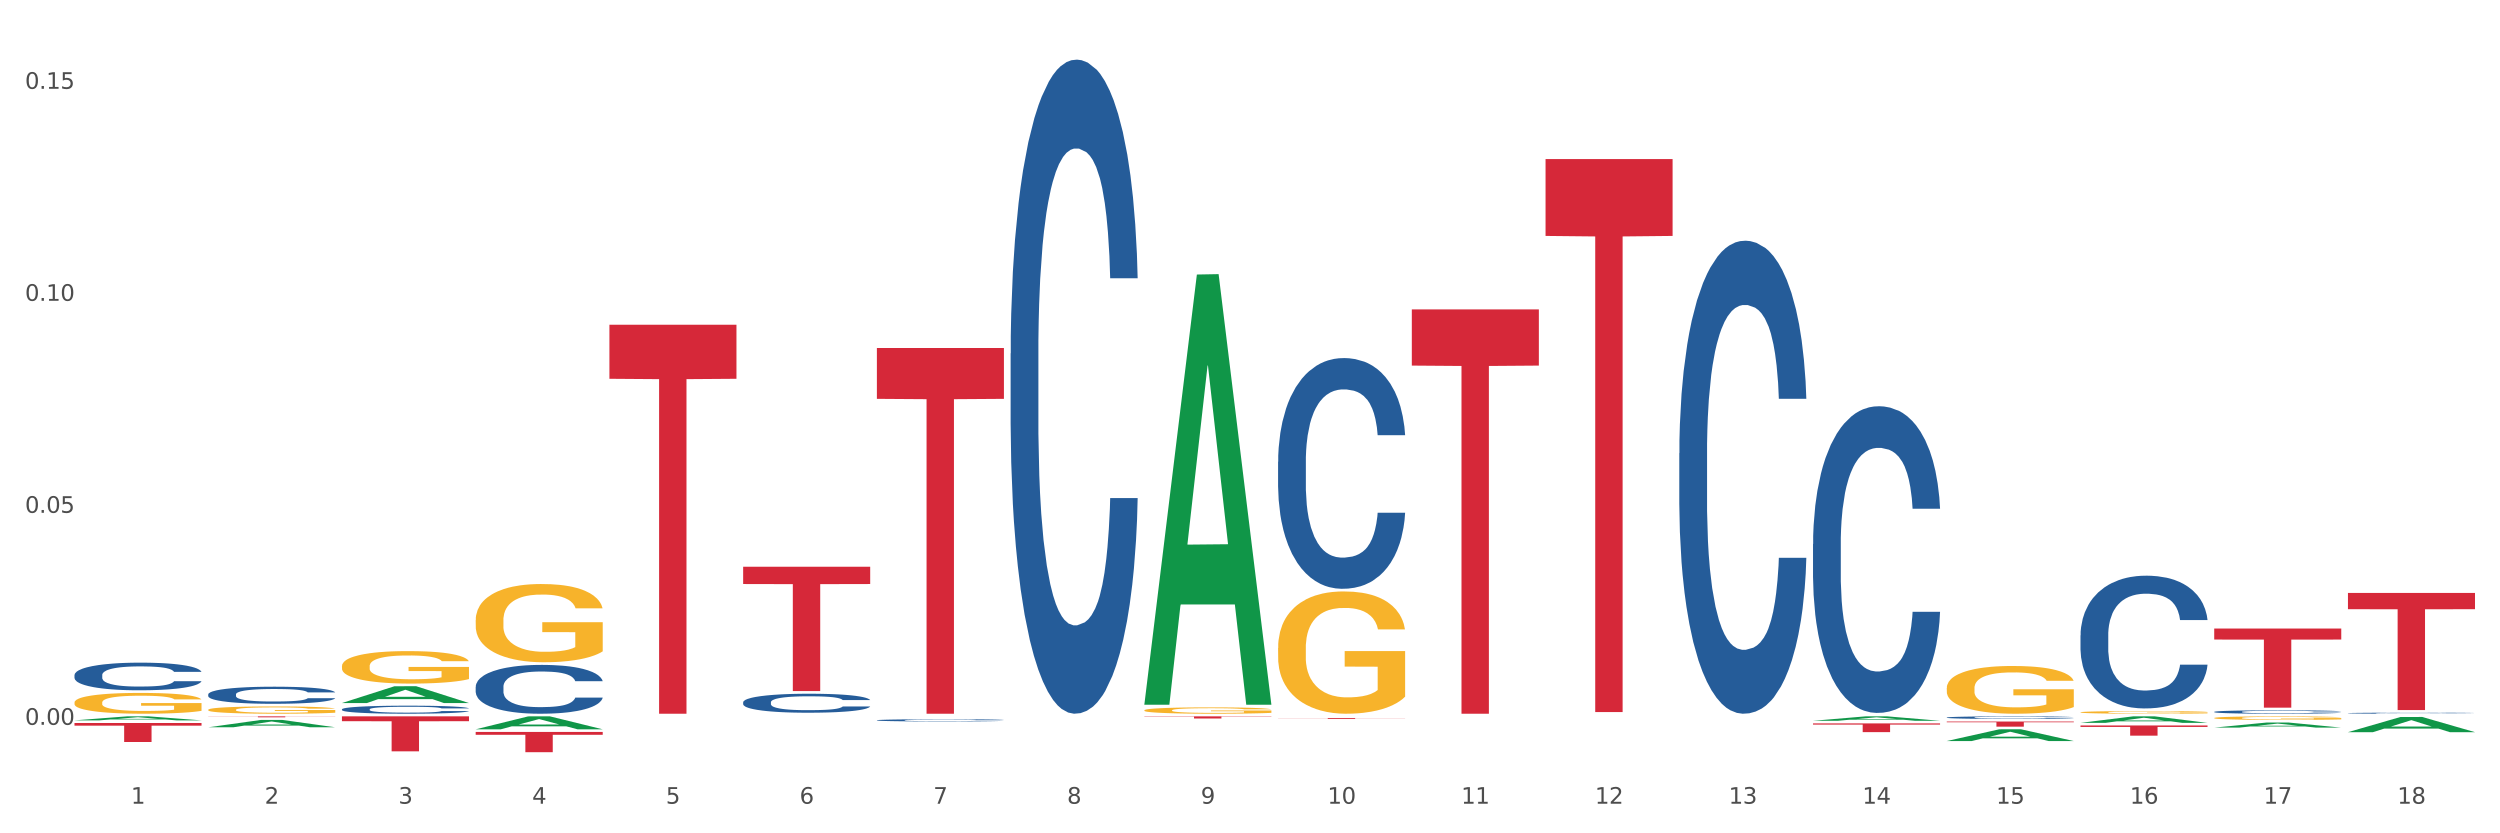 <?xml version="1.0" encoding="utf-8" standalone="no"?>
<!DOCTYPE svg PUBLIC "-//W3C//DTD SVG 1.1//EN"
  "http://www.w3.org/Graphics/SVG/1.1/DTD/svg11.dtd">
<svg xmlns:xlink="http://www.w3.org/1999/xlink" width="1080pt" height="360pt" viewBox="0 0 1080 360" xmlns="http://www.w3.org/2000/svg" version="1.1">
 <rect x="0" y="0" width="1080" height="360" fill="#333333" stroke="none"/>
 <defs>
  <style type="text/css">*{stroke-linejoin: round; stroke-linecap: butt}</style>
 </defs>
 <g id="figure_1">
  <g id="patch_1">
   <path d="M 0 360 
L 1080 360 
L 1080 0 
L 0 0 
z
" style="fill: #ffffff; stroke: #ffffff; stroke-linejoin: miter"/>
  </g>
  <g id="axes_1">
   <g id="matplotlib.axis_1">
    <g id="xtick_1">
     <g id="text_1">
      <!-- 1 -->
      <g style="fill: #4d4d4d" transform="translate(56.563 347.204) scale(0.096 -0.096)">
       <defs>
        <path id="DejaVuSans-31" d="M 794 531 
L 1825 531 
L 1825 4091 
L 703 3866 
L 703 4441 
L 1819 4666 
L 2450 4666 
L 2450 531 
L 3481 531 
L 3481 0 
L 794 0 
L 794 531 
z
" transform="scale(0.016)"/>
       </defs>
       <use xlink:href="#DejaVuSans-31"/>
      </g>
     </g>
    </g>
    <g id="xtick_2">
     <g id="text_2">
      <!-- 2 -->
      <g style="fill: #4d4d4d" transform="translate(114.336 347.204) scale(0.096 -0.096)">
       <defs>
        <path id="DejaVuSans-32" d="M 1228 531 
L 3431 531 
L 3431 0 
L 469 0 
L 469 531 
Q 828 903 1448 1529 
Q 2069 2156 2228 2338 
Q 2531 2678 2651 2914 
Q 2772 3150 2772 3378 
Q 2772 3750 2511 3984 
Q 2250 4219 1831 4219 
Q 1534 4219 1204 4116 
Q 875 4013 500 3803 
L 500 4441 
Q 881 4594 1212 4672 
Q 1544 4750 1819 4750 
Q 2544 4750 2975 4387 
Q 3406 4025 3406 3419 
Q 3406 3131 3298 2873 
Q 3191 2616 2906 2266 
Q 2828 2175 2409 1742 
Q 1991 1309 1228 531 
z
" transform="scale(0.016)"/>
       </defs>
       <use xlink:href="#DejaVuSans-32"/>
      </g>
     </g>
    </g>
    <g id="xtick_3">
     <g id="text_3">
      <!-- 3 -->
      <g style="fill: #4d4d4d" transform="translate(172.109 347.204) scale(0.096 -0.096)">
       <defs>
        <path id="DejaVuSans-33" d="M 2597 2516 
Q 3050 2419 3304 2112 
Q 3559 1806 3559 1356 
Q 3559 666 3084 287 
Q 2609 -91 1734 -91 
Q 1441 -91 1130 -33 
Q 819 25 488 141 
L 488 750 
Q 750 597 1062 519 
Q 1375 441 1716 441 
Q 2309 441 2620 675 
Q 2931 909 2931 1356 
Q 2931 1769 2642 2001 
Q 2353 2234 1838 2234 
L 1294 2234 
L 1294 2753 
L 1863 2753 
Q 2328 2753 2575 2939 
Q 2822 3125 2822 3475 
Q 2822 3834 2567 4026 
Q 2313 4219 1838 4219 
Q 1578 4219 1281 4162 
Q 984 4106 628 3988 
L 628 4550 
Q 988 4650 1302 4700 
Q 1616 4750 1894 4750 
Q 2613 4750 3031 4423 
Q 3450 4097 3450 3541 
Q 3450 3153 3228 2886 
Q 3006 2619 2597 2516 
z
" transform="scale(0.016)"/>
       </defs>
       <use xlink:href="#DejaVuSans-33"/>
      </g>
     </g>
    </g>
    <g id="xtick_4">
     <g id="text_4">
      <!-- 4 -->
      <g style="fill: #4d4d4d" transform="translate(229.882 347.204) scale(0.096 -0.096)">
       <defs>
        <path id="DejaVuSans-34" d="M 2419 4116 
L 825 1625 
L 2419 1625 
L 2419 4116 
z
M 2253 4666 
L 3047 4666 
L 3047 1625 
L 3713 1625 
L 3713 1100 
L 3047 1100 
L 3047 0 
L 2419 0 
L 2419 1100 
L 313 1100 
L 313 1709 
L 2253 4666 
z
" transform="scale(0.016)"/>
       </defs>
       <use xlink:href="#DejaVuSans-34"/>
      </g>
     </g>
    </g>
    <g id="xtick_5">
     <g id="text_5">
      <!-- 5 -->
      <g style="fill: #4d4d4d" transform="translate(287.655 347.204) scale(0.096 -0.096)">
       <defs>
        <path id="DejaVuSans-35" d="M 691 4666 
L 3169 4666 
L 3169 4134 
L 1269 4134 
L 1269 2991 
Q 1406 3038 1543 3061 
Q 1681 3084 1819 3084 
Q 2600 3084 3056 2656 
Q 3513 2228 3513 1497 
Q 3513 744 3044 326 
Q 2575 -91 1722 -91 
Q 1428 -91 1123 -41 
Q 819 9 494 109 
L 494 744 
Q 775 591 1075 516 
Q 1375 441 1709 441 
Q 2250 441 2565 725 
Q 2881 1009 2881 1497 
Q 2881 1984 2565 2268 
Q 2250 2553 1709 2553 
Q 1456 2553 1204 2497 
Q 953 2441 691 2322 
L 691 4666 
z
" transform="scale(0.016)"/>
       </defs>
       <use xlink:href="#DejaVuSans-35"/>
      </g>
     </g>
    </g>
    <g id="xtick_6">
     <g id="text_6">
      <!-- 6 -->
      <g style="fill: #4d4d4d" transform="translate(345.428 347.204) scale(0.096 -0.096)">
       <defs>
        <path id="DejaVuSans-36" d="M 2113 2584 
Q 1688 2584 1439 2293 
Q 1191 2003 1191 1497 
Q 1191 994 1439 701 
Q 1688 409 2113 409 
Q 2538 409 2786 701 
Q 3034 994 3034 1497 
Q 3034 2003 2786 2293 
Q 2538 2584 2113 2584 
z
M 3366 4563 
L 3366 3988 
Q 3128 4100 2886 4159 
Q 2644 4219 2406 4219 
Q 1781 4219 1451 3797 
Q 1122 3375 1075 2522 
Q 1259 2794 1537 2939 
Q 1816 3084 2150 3084 
Q 2853 3084 3261 2657 
Q 3669 2231 3669 1497 
Q 3669 778 3244 343 
Q 2819 -91 2113 -91 
Q 1303 -91 875 529 
Q 447 1150 447 2328 
Q 447 3434 972 4092 
Q 1497 4750 2381 4750 
Q 2619 4750 2861 4703 
Q 3103 4656 3366 4563 
z
" transform="scale(0.016)"/>
       </defs>
       <use xlink:href="#DejaVuSans-36"/>
      </g>
     </g>
    </g>
    <g id="xtick_7">
     <g id="text_7">
      <!-- 7 -->
      <g style="fill: #4d4d4d" transform="translate(403.201 347.204) scale(0.096 -0.096)">
       <defs>
        <path id="DejaVuSans-37" d="M 525 4666 
L 3525 4666 
L 3525 4397 
L 1831 0 
L 1172 0 
L 2766 4134 
L 525 4134 
L 525 4666 
z
" transform="scale(0.016)"/>
       </defs>
       <use xlink:href="#DejaVuSans-37"/>
      </g>
     </g>
    </g>
    <g id="xtick_8">
     <g id="text_8">
      <!-- 8 -->
      <g style="fill: #4d4d4d" transform="translate(460.974 347.204) scale(0.096 -0.096)">
       <defs>
        <path id="DejaVuSans-38" d="M 2034 2216 
Q 1584 2216 1326 1975 
Q 1069 1734 1069 1313 
Q 1069 891 1326 650 
Q 1584 409 2034 409 
Q 2484 409 2743 651 
Q 3003 894 3003 1313 
Q 3003 1734 2745 1975 
Q 2488 2216 2034 2216 
z
M 1403 2484 
Q 997 2584 770 2862 
Q 544 3141 544 3541 
Q 544 4100 942 4425 
Q 1341 4750 2034 4750 
Q 2731 4750 3128 4425 
Q 3525 4100 3525 3541 
Q 3525 3141 3298 2862 
Q 3072 2584 2669 2484 
Q 3125 2378 3379 2068 
Q 3634 1759 3634 1313 
Q 3634 634 3220 271 
Q 2806 -91 2034 -91 
Q 1263 -91 848 271 
Q 434 634 434 1313 
Q 434 1759 690 2068 
Q 947 2378 1403 2484 
z
M 1172 3481 
Q 1172 3119 1398 2916 
Q 1625 2713 2034 2713 
Q 2441 2713 2670 2916 
Q 2900 3119 2900 3481 
Q 2900 3844 2670 4047 
Q 2441 4250 2034 4250 
Q 1625 4250 1398 4047 
Q 1172 3844 1172 3481 
z
" transform="scale(0.016)"/>
       </defs>
       <use xlink:href="#DejaVuSans-38"/>
      </g>
     </g>
    </g>
    <g id="xtick_9">
     <g id="text_9">
      <!-- 9 -->
      <g style="fill: #4d4d4d" transform="translate(518.747 347.204) scale(0.096 -0.096)">
       <defs>
        <path id="DejaVuSans-39" d="M 703 97 
L 703 672 
Q 941 559 1184 500 
Q 1428 441 1663 441 
Q 2288 441 2617 861 
Q 2947 1281 2994 2138 
Q 2813 1869 2534 1725 
Q 2256 1581 1919 1581 
Q 1219 1581 811 2004 
Q 403 2428 403 3163 
Q 403 3881 828 4315 
Q 1253 4750 1959 4750 
Q 2769 4750 3195 4129 
Q 3622 3509 3622 2328 
Q 3622 1225 3098 567 
Q 2575 -91 1691 -91 
Q 1453 -91 1209 -44 
Q 966 3 703 97 
z
M 1959 2075 
Q 2384 2075 2632 2365 
Q 2881 2656 2881 3163 
Q 2881 3666 2632 3958 
Q 2384 4250 1959 4250 
Q 1534 4250 1286 3958 
Q 1038 3666 1038 3163 
Q 1038 2656 1286 2365 
Q 1534 2075 1959 2075 
z
" transform="scale(0.016)"/>
       </defs>
       <use xlink:href="#DejaVuSans-39"/>
      </g>
     </g>
    </g>
    <g id="xtick_10">
     <g id="text_10">
      <!-- 10 -->
      <g style="fill: #4d4d4d" transform="translate(573.466 347.204) scale(0.096 -0.096)">
       <defs>
        <path id="DejaVuSans-30" d="M 2034 4250 
Q 1547 4250 1301 3770 
Q 1056 3291 1056 2328 
Q 1056 1369 1301 889 
Q 1547 409 2034 409 
Q 2525 409 2770 889 
Q 3016 1369 3016 2328 
Q 3016 3291 2770 3770 
Q 2525 4250 2034 4250 
z
M 2034 4750 
Q 2819 4750 3233 4129 
Q 3647 3509 3647 2328 
Q 3647 1150 3233 529 
Q 2819 -91 2034 -91 
Q 1250 -91 836 529 
Q 422 1150 422 2328 
Q 422 3509 836 4129 
Q 1250 4750 2034 4750 
z
" transform="scale(0.016)"/>
       </defs>
       <use xlink:href="#DejaVuSans-31"/>
       <use xlink:href="#DejaVuSans-30" transform="translate(63.623 0)"/>
      </g>
     </g>
    </g>
    <g id="xtick_11">
     <g id="text_11">
      <!-- 11 -->
      <g style="fill: #4d4d4d" transform="translate(631.239 347.204) scale(0.096 -0.096)">
       <use xlink:href="#DejaVuSans-31"/>
       <use xlink:href="#DejaVuSans-31" transform="translate(63.623 0)"/>
      </g>
     </g>
    </g>
    <g id="xtick_12">
     <g id="text_12">
      <!-- 12 -->
      <g style="fill: #4d4d4d" transform="translate(689.012 347.204) scale(0.096 -0.096)">
       <use xlink:href="#DejaVuSans-31"/>
       <use xlink:href="#DejaVuSans-32" transform="translate(63.623 0)"/>
      </g>
     </g>
    </g>
    <g id="xtick_13">
     <g id="text_13">
      <!-- 13 -->
      <g style="fill: #4d4d4d" transform="translate(746.785 347.204) scale(0.096 -0.096)">
       <use xlink:href="#DejaVuSans-31"/>
       <use xlink:href="#DejaVuSans-33" transform="translate(63.623 0)"/>
      </g>
     </g>
    </g>
    <g id="xtick_14">
     <g id="text_14">
      <!-- 14 -->
      <g style="fill: #4d4d4d" transform="translate(804.558 347.204) scale(0.096 -0.096)">
       <use xlink:href="#DejaVuSans-31"/>
       <use xlink:href="#DejaVuSans-34" transform="translate(63.623 0)"/>
      </g>
     </g>
    </g>
    <g id="xtick_15">
     <g id="text_15">
      <!-- 15 -->
      <g style="fill: #4d4d4d" transform="translate(862.331 347.204) scale(0.096 -0.096)">
       <use xlink:href="#DejaVuSans-31"/>
       <use xlink:href="#DejaVuSans-35" transform="translate(63.623 0)"/>
      </g>
     </g>
    </g>
    <g id="xtick_16">
     <g id="text_16">
      <!-- 16 -->
      <g style="fill: #4d4d4d" transform="translate(920.104 347.204) scale(0.096 -0.096)">
       <use xlink:href="#DejaVuSans-31"/>
       <use xlink:href="#DejaVuSans-36" transform="translate(63.623 0)"/>
      </g>
     </g>
    </g>
    <g id="xtick_17">
     <g id="text_17">
      <!-- 17 -->
      <g style="fill: #4d4d4d" transform="translate(977.877 347.204) scale(0.096 -0.096)">
       <use xlink:href="#DejaVuSans-31"/>
       <use xlink:href="#DejaVuSans-37" transform="translate(63.623 0)"/>
      </g>
     </g>
    </g>
    <g id="xtick_18">
     <g id="text_18">
      <!-- 18 -->
      <g style="fill: #4d4d4d" transform="translate(1035.65 347.204) scale(0.096 -0.096)">
       <use xlink:href="#DejaVuSans-31"/>
       <use xlink:href="#DejaVuSans-38" transform="translate(63.623 0)"/>
      </g>
     </g>
    </g>
    <g id="xtick_19"/>
    <g id="xtick_20"/>
    <g id="xtick_21"/>
    <g id="xtick_22"/>
    <g id="xtick_23"/>
    <g id="xtick_24"/>
    <g id="xtick_25"/>
    <g id="xtick_26"/>
    <g id="xtick_27"/>
    <g id="xtick_28"/>
    <g id="xtick_29"/>
    <g id="xtick_30"/>
    <g id="xtick_31"/>
    <g id="xtick_32"/>
    <g id="xtick_33"/>
    <g id="xtick_34"/>
    <g id="xtick_35"/>
   </g>
   <g id="matplotlib.axis_2">
    <g id="ytick_1">
     <g id="text_19">
      <!-- 0.00 -->
      <g style="fill: #4d4d4d" transform="translate(10.8 313.113) scale(0.096 -0.096)">
       <defs>
        <path id="DejaVuSans-2e" d="M 684 794 
L 1344 794 
L 1344 0 
L 684 0 
L 684 794 
z
" transform="scale(0.016)"/>
       </defs>
       <use xlink:href="#DejaVuSans-30"/>
       <use xlink:href="#DejaVuSans-2e" transform="translate(63.623 0)"/>
       <use xlink:href="#DejaVuSans-30" transform="translate(95.41 0)"/>
       <use xlink:href="#DejaVuSans-30" transform="translate(159.033 0)"/>
      </g>
     </g>
    </g>
    <g id="ytick_2">
     <g id="text_20">
      <!-- 0.05 -->
      <g style="fill: #4d4d4d" transform="translate(10.8 221.532) scale(0.096 -0.096)">
       <use xlink:href="#DejaVuSans-30"/>
       <use xlink:href="#DejaVuSans-2e" transform="translate(63.623 0)"/>
       <use xlink:href="#DejaVuSans-30" transform="translate(95.41 0)"/>
       <use xlink:href="#DejaVuSans-35" transform="translate(159.033 0)"/>
      </g>
     </g>
    </g>
    <g id="ytick_3">
     <g id="text_21">
      <!-- 0.10 -->
      <g style="fill: #4d4d4d" transform="translate(10.8 129.95) scale(0.096 -0.096)">
       <use xlink:href="#DejaVuSans-30"/>
       <use xlink:href="#DejaVuSans-2e" transform="translate(63.623 0)"/>
       <use xlink:href="#DejaVuSans-31" transform="translate(95.41 0)"/>
       <use xlink:href="#DejaVuSans-30" transform="translate(159.033 0)"/>
      </g>
     </g>
    </g>
    <g id="ytick_4">
     <g id="text_22">
      <!-- 0.15 -->
      <g style="fill: #4d4d4d" transform="translate(10.8 38.368) scale(0.096 -0.096)">
       <use xlink:href="#DejaVuSans-30"/>
       <use xlink:href="#DejaVuSans-2e" transform="translate(63.623 0)"/>
       <use xlink:href="#DejaVuSans-31" transform="translate(95.41 0)"/>
       <use xlink:href="#DejaVuSans-35" transform="translate(159.033 0)"/>
      </g>
     </g>
    </g>
    <g id="ytick_5"/>
    <g id="ytick_6"/>
    <g id="ytick_7"/>
   </g>
   <g id="PolyCollection_1">
    <path d="M 32.175 311.196 
L 32.232 311.194 
L 54.864 309.468 
L 64.257 309.466 
L 87.059 311.199 
L 76.196 311.199 
L 71.273 310.796 
L 47.905 310.796 
L 47.735 310.802 
L 42.982 311.199 
L 32.175 311.199 
L 32.175 311.196 
L 50.847 310.555 
L 68.331 310.553 
L 59.674 309.836 
L 59.561 309.832 
L 59.447 309.837 
L 50.79 310.553 
L 50.847 310.555 
L 32.175 311.196 
z
" clip-path="url(#pf0d674d63c)" style="fill: #109648"/>
    <path d="M 89.948 314.186 
L 90.005 314.183 
L 112.637 311.022 
L 122.03 311.019 
L 144.832 314.192 
L 133.969 314.192 
L 129.046 313.453 
L 105.678 313.453 
L 105.508 313.465 
L 100.755 314.192 
L 89.948 314.192 
L 89.948 314.186 
L 108.62 313.012 
L 126.104 313.009 
L 117.447 311.695 
L 117.334 311.689 
L 117.22 311.698 
L 108.563 313.009 
L 108.62 313.012 
L 89.948 314.186 
z
" clip-path="url(#pf0d674d63c)" style="fill: #109648"/>
    <path d="M 147.721 303.702 
L 147.778 303.695 
L 170.41 296.456 
L 179.803 296.449 
L 202.605 303.715 
L 191.742 303.715 
L 186.819 302.023 
L 163.451 302.023 
L 163.281 302.051 
L 158.528 303.715 
L 147.721 303.715 
L 147.721 303.702 
L 166.393 301.014 
L 183.877 301.007 
L 175.22 297.998 
L 175.107 297.984 
L 174.993 298.005 
L 166.336 301.007 
L 166.393 301.014 
L 147.721 303.702 
z
" clip-path="url(#pf0d674d63c)" style="fill: #109648"/>
    <path d="M 205.494 315.062 
L 205.551 315.056 
L 228.183 309.471 
L 237.576 309.466 
L 260.378 315.072 
L 249.515 315.072 
L 244.592 313.767 
L 221.224 313.767 
L 221.054 313.788 
L 216.301 315.072 
L 205.494 315.072 
L 205.494 315.062 
L 224.166 312.988 
L 241.65 312.982 
L 232.993 310.661 
L 232.88 310.651 
L 232.766 310.666 
L 224.109 312.982 
L 224.166 312.988 
L 205.494 315.062 
z
" clip-path="url(#pf0d674d63c)" style="fill: #109648"/>
    <path d="M 494.359 304.099 
L 494.415 303.924 
L 517.048 118.595 
L 526.441 118.42 
L 549.243 304.448 
L 538.379 304.448 
L 533.457 261.129 
L 510.089 261.129 
L 509.919 261.828 
L 505.166 304.448 
L 494.359 304.448 
L 494.359 304.099 
L 513.031 235.277 
L 530.515 235.103 
L 521.858 158.071 
L 521.744 157.722 
L 521.631 158.246 
L 512.974 235.103 
L 513.031 235.277 
L 494.359 304.099 
z
" clip-path="url(#pf0d674d63c)" style="fill: #109648"/>
    <path d="M 840.997 297.235 
L 841.062 297.216 
L 841.062 296.538 
L 841.191 295.954 
L 841.839 294.541 
L 842.811 293.372 
L 843.524 292.751 
L 844.237 292.242 
L 845.079 291.733 
L 846.116 291.206 
L 847.995 290.433 
L 849.161 290.038 
L 850.587 289.623 
L 853.179 289.02 
L 855.058 288.681 
L 857.002 288.399 
L 860.177 288.06 
L 862.251 287.909 
L 864.454 287.796 
L 867.111 287.721 
L 869.119 287.702 
L 873.526 287.758 
L 877.284 287.928 
L 879.098 288.06 
L 881.431 288.286 
L 882.662 288.436 
L 884.671 288.738 
L 886.744 289.134 
L 888.17 289.473 
L 890.308 290.113 
L 891.928 290.754 
L 893.419 291.545 
L 894.196 292.091 
L 894.779 292.6 
L 895.298 293.184 
L 895.816 294.107 
L 884.153 294.107 
L 883.699 293.448 
L 882.986 292.826 
L 881.949 292.223 
L 881.042 291.846 
L 879.487 291.375 
L 878.061 291.074 
L 876.571 290.848 
L 874.757 290.66 
L 873.331 290.565 
L 871.322 290.49 
L 867.37 290.509 
L 864.713 290.66 
L 862.899 290.848 
L 861.732 291.018 
L 860.695 291.206 
L 859.529 291.47 
L 858.168 291.865 
L 857.196 292.223 
L 856.224 292.675 
L 855.447 293.128 
L 854.734 293.655 
L 854.151 294.22 
L 853.697 294.804 
L 853.308 295.52 
L 852.984 296.707 
L 852.984 299.288 
L 853.114 299.872 
L 853.438 300.645 
L 853.827 301.229 
L 854.475 301.926 
L 855.058 302.397 
L 856.16 303.075 
L 857.391 303.64 
L 858.363 303.998 
L 859.335 304.3 
L 861.019 304.714 
L 862.899 305.053 
L 864.519 305.26 
L 866.722 305.449 
L 868.212 305.524 
L 869.508 305.562 
L 872.683 305.562 
L 874.951 305.505 
L 877.478 305.374 
L 879.422 305.204 
L 881.042 304.997 
L 882.857 304.658 
L 884.023 304.337 
L 884.023 300.4 
L 869.767 300.381 
L 869.767 297.762 
L 895.881 297.762 
L 895.881 305.449 
L 894.779 305.845 
L 893.548 306.202 
L 892.252 306.523 
L 890.308 306.918 
L 887.976 307.295 
L 885.902 307.559 
L 883.699 307.785 
L 881.107 307.992 
L 877.737 308.181 
L 875.664 308.256 
L 873.072 308.313 
L 870.026 308.331 
L 867.37 308.294 
L 864.778 308.199 
L 862.056 308.03 
L 859.4 307.785 
L 857.391 307.54 
L 855.382 307.239 
L 853.244 306.843 
L 851.559 306.466 
L 850.263 306.127 
L 848.837 305.694 
L 847.282 305.129 
L 846.116 304.62 
L 845.079 304.092 
L 843.977 303.414 
L 843.2 302.83 
L 842.422 302.095 
L 841.969 301.549 
L 841.45 300.701 
L 841.062 299.514 
L 840.997 297.235 
z
" clip-path="url(#pf0d674d63c)" style="fill: #f7b32b"/>
    <path d="M 552.132 279.913 
L 552.197 279.865 
L 552.197 278.128 
L 552.326 276.632 
L 552.974 273.013 
L 553.946 270.022 
L 554.659 268.43 
L 555.372 267.127 
L 556.214 265.824 
L 557.251 264.473 
L 559.13 262.495 
L 560.296 261.482 
L 561.722 260.42 
L 564.314 258.876 
L 566.193 258.008 
L 568.137 257.284 
L 571.312 256.416 
L 573.386 256.03 
L 575.589 255.74 
L 578.246 255.547 
L 580.254 255.499 
L 584.661 255.644 
L 588.419 256.078 
L 590.233 256.416 
L 592.566 256.995 
L 593.797 257.381 
L 595.806 258.152 
L 597.88 259.166 
L 599.305 260.034 
L 601.443 261.675 
L 603.063 263.315 
L 604.554 265.342 
L 605.331 266.741 
L 605.915 268.044 
L 606.433 269.539 
L 606.951 271.903 
L 595.288 271.903 
L 594.834 270.215 
L 594.121 268.623 
L 593.084 267.079 
L 592.177 266.114 
L 590.622 264.907 
L 589.197 264.135 
L 587.706 263.556 
L 585.892 263.074 
L 584.466 262.833 
L 582.458 262.64 
L 578.505 262.688 
L 575.848 263.074 
L 574.034 263.556 
L 572.867 263.991 
L 571.831 264.473 
L 570.664 265.149 
L 569.303 266.162 
L 568.331 267.079 
L 567.359 268.237 
L 566.582 269.394 
L 565.869 270.745 
L 565.286 272.193 
L 564.832 273.689 
L 564.444 275.522 
L 564.12 278.562 
L 564.12 285.172 
L 564.249 286.668 
L 564.573 288.646 
L 564.962 290.142 
L 565.61 291.927 
L 566.193 293.133 
L 567.295 294.87 
L 568.526 296.317 
L 569.498 297.234 
L 570.47 298.006 
L 572.155 299.068 
L 574.034 299.936 
L 575.654 300.467 
L 577.857 300.949 
L 579.347 301.142 
L 580.643 301.239 
L 583.818 301.239 
L 586.086 301.094 
L 588.613 300.756 
L 590.557 300.322 
L 592.177 299.791 
L 593.992 298.923 
L 595.158 298.103 
L 595.158 288.019 
L 580.902 287.97 
L 580.902 281.264 
L 607.016 281.264 
L 607.016 300.949 
L 605.915 301.963 
L 604.683 302.879 
L 603.387 303.699 
L 601.443 304.713 
L 599.111 305.678 
L 597.037 306.353 
L 594.834 306.932 
L 592.242 307.463 
L 588.873 307.945 
L 586.799 308.138 
L 584.207 308.283 
L 581.162 308.331 
L 578.505 308.235 
L 575.913 307.994 
L 573.191 307.559 
L 570.535 306.932 
L 568.526 306.305 
L 566.517 305.533 
L 564.379 304.52 
L 562.694 303.555 
L 561.398 302.686 
L 559.972 301.577 
L 558.417 300.129 
L 557.251 298.826 
L 556.214 297.475 
L 555.113 295.738 
L 554.335 294.243 
L 553.557 292.361 
L 553.104 290.962 
L 552.585 288.791 
L 552.197 285.751 
L 552.132 279.913 
z
" clip-path="url(#pf0d674d63c)" style="fill: #f7b32b"/>
    <path d="M 494.359 306.853 
L 494.424 306.851 
L 494.424 306.76 
L 494.553 306.683 
L 495.201 306.494 
L 496.173 306.339 
L 496.886 306.256 
L 497.599 306.188 
L 498.441 306.12 
L 499.478 306.05 
L 501.357 305.947 
L 502.523 305.894 
L 503.949 305.839 
L 506.541 305.759 
L 508.42 305.714 
L 510.364 305.676 
L 513.539 305.631 
L 515.613 305.611 
L 517.816 305.596 
L 520.473 305.586 
L 522.481 305.583 
L 526.888 305.591 
L 530.646 305.613 
L 532.46 305.631 
L 534.793 305.661 
L 536.024 305.681 
L 538.033 305.721 
L 540.107 305.774 
L 541.532 305.819 
L 543.671 305.905 
L 545.29 305.99 
L 546.781 306.095 
L 547.558 306.168 
L 548.142 306.236 
L 548.66 306.314 
L 549.178 306.437 
L 537.515 306.437 
L 537.061 306.349 
L 536.348 306.266 
L 535.311 306.186 
L 534.404 306.135 
L 532.849 306.073 
L 531.424 306.033 
L 529.933 306.002 
L 528.119 305.977 
L 526.693 305.965 
L 524.685 305.955 
L 520.732 305.957 
L 518.075 305.977 
L 516.261 306.002 
L 515.094 306.025 
L 514.058 306.05 
L 512.891 306.085 
L 511.53 306.138 
L 510.558 306.186 
L 509.586 306.246 
L 508.809 306.306 
L 508.096 306.376 
L 507.513 306.452 
L 507.059 306.529 
L 506.671 306.625 
L 506.347 306.783 
L 506.347 307.127 
L 506.476 307.205 
L 506.8 307.307 
L 507.189 307.385 
L 507.837 307.478 
L 508.42 307.541 
L 509.522 307.631 
L 510.753 307.706 
L 511.725 307.754 
L 512.697 307.794 
L 514.382 307.85 
L 516.261 307.895 
L 517.881 307.922 
L 520.084 307.947 
L 521.574 307.957 
L 522.87 307.962 
L 526.045 307.962 
L 528.313 307.955 
L 530.84 307.937 
L 532.784 307.915 
L 534.404 307.887 
L 536.219 307.842 
L 537.385 307.799 
L 537.385 307.275 
L 523.129 307.272 
L 523.129 306.923 
L 549.243 306.923 
L 549.243 307.947 
L 548.142 308 
L 546.91 308.048 
L 545.614 308.09 
L 543.671 308.143 
L 541.338 308.193 
L 539.264 308.228 
L 537.061 308.259 
L 534.469 308.286 
L 531.1 308.311 
L 529.026 308.321 
L 526.434 308.329 
L 523.389 308.331 
L 520.732 308.326 
L 518.14 308.314 
L 515.418 308.291 
L 512.762 308.259 
L 510.753 308.226 
L 508.744 308.186 
L 506.606 308.133 
L 504.921 308.083 
L 503.625 308.038 
L 502.199 307.98 
L 500.644 307.905 
L 499.478 307.837 
L 498.441 307.767 
L 497.34 307.676 
L 496.562 307.599 
L 495.784 307.501 
L 495.331 307.428 
L 494.812 307.315 
L 494.424 307.157 
L 494.359 306.853 
z
" clip-path="url(#pf0d674d63c)" style="fill: #f7b32b"/>
    <path d="M 840.997 320.122 
L 841.053 320.117 
L 863.686 315.058 
L 873.079 315.053 
L 895.881 320.132 
L 885.017 320.132 
L 880.095 318.949 
L 856.726 318.949 
L 856.557 318.968 
L 851.804 320.132 
L 840.997 320.132 
L 840.997 320.122 
L 859.669 318.243 
L 877.152 318.239 
L 868.495 316.136 
L 868.382 316.126 
L 868.269 316.14 
L 859.612 318.239 
L 859.669 318.243 
L 840.997 320.122 
z
" clip-path="url(#pf0d674d63c)" style="fill: #109648"/>
    <path d="M 783.224 311.376 
L 783.28 311.374 
L 805.913 309.468 
L 815.306 309.466 
L 838.108 311.38 
L 827.244 311.38 
L 822.322 310.934 
L 798.953 310.934 
L 798.784 310.941 
L 794.031 311.38 
L 783.224 311.38 
L 783.224 311.376 
L 801.896 310.668 
L 819.38 310.666 
L 810.722 309.874 
L 810.609 309.87 
L 810.496 309.876 
L 801.839 310.666 
L 801.896 310.668 
L 783.224 311.376 
z
" clip-path="url(#pf0d674d63c)" style="fill: #109648"/>
    <path d="M 898.77 312.273 
L 898.826 312.27 
L 921.459 309.469 
L 930.852 309.466 
L 953.654 312.278 
L 942.79 312.278 
L 937.868 311.623 
L 914.499 311.623 
L 914.33 311.634 
L 909.577 312.278 
L 898.77 312.278 
L 898.77 312.273 
L 917.442 311.232 
L 934.925 311.23 
L 926.268 310.066 
L 926.155 310.06 
L 926.042 310.068 
L 917.385 311.23 
L 917.442 311.232 
L 898.77 312.273 
z
" clip-path="url(#pf0d674d63c)" style="fill: #109648"/>
    <path d="M 956.543 314.328 
L 956.599 314.326 
L 979.232 312.131 
L 988.625 312.129 
L 1011.427 314.332 
L 1000.563 314.332 
L 995.641 313.819 
L 972.272 313.819 
L 972.103 313.827 
L 967.35 314.332 
L 956.543 314.332 
L 956.543 314.328 
L 975.215 313.513 
L 992.698 313.511 
L 984.041 312.598 
L 983.928 312.594 
L 983.815 312.6 
L 975.158 313.511 
L 975.215 313.513 
L 956.543 314.328 
z
" clip-path="url(#pf0d674d63c)" style="fill: #109648"/>
    <path d="M 1014.316 316.284 
L 1014.372 316.278 
L 1037.005 309.734 
L 1046.398 309.728 
L 1069.2 316.297 
L 1058.336 316.297 
L 1053.414 314.767 
L 1030.045 314.767 
L 1029.876 314.792 
L 1025.123 316.297 
L 1014.316 316.297 
L 1014.316 316.284 
L 1032.988 313.854 
L 1050.471 313.848 
L 1041.814 311.128 
L 1041.701 311.116 
L 1041.588 311.134 
L 1032.931 313.848 
L 1032.988 313.854 
L 1014.316 316.284 
z
" clip-path="url(#pf0d674d63c)" style="fill: #109648"/>
    <path d="M 1014.316 256.136 
L 1069.2 256.136 
L 1069.2 263.168 
L 1047.61 263.216 
L 1047.61 306.741 
L 1035.775 306.741 
L 1035.775 263.216 
L 1014.316 263.168 
L 1014.316 256.183 
L 1014.316 256.136 
z
" clip-path="url(#pf0d674d63c)" style="fill: #d62839"/>
    <path d="M 956.543 271.538 
L 1011.427 271.538 
L 1011.427 276.287 
L 989.837 276.319 
L 989.837 305.715 
L 978.002 305.715 
L 978.002 276.319 
L 956.543 276.287 
L 956.543 271.57 
L 956.543 271.538 
z
" clip-path="url(#pf0d674d63c)" style="fill: #d62839"/>
    <path d="M 898.77 313.413 
L 953.654 313.413 
L 953.654 314.023 
L 932.064 314.027 
L 932.064 317.806 
L 920.229 317.806 
L 920.229 314.027 
L 898.77 314.023 
L 898.77 313.417 
L 898.77 313.413 
z
" clip-path="url(#pf0d674d63c)" style="fill: #d62839"/>
    <path d="M 205.494 267.916 
L 205.559 267.885 
L 205.559 266.774 
L 205.688 265.817 
L 206.336 263.502 
L 207.308 261.588 
L 208.021 260.569 
L 208.734 259.735 
L 209.576 258.902 
L 210.613 258.038 
L 212.492 256.772 
L 213.659 256.124 
L 215.084 255.445 
L 217.676 254.457 
L 219.555 253.901 
L 221.499 253.438 
L 224.674 252.882 
L 226.748 252.635 
L 228.951 252.45 
L 231.608 252.327 
L 233.616 252.296 
L 238.023 252.388 
L 241.781 252.666 
L 243.595 252.882 
L 245.928 253.253 
L 247.159 253.5 
L 249.168 253.994 
L 251.242 254.642 
L 252.667 255.198 
L 254.806 256.247 
L 256.426 257.297 
L 257.916 258.593 
L 258.694 259.489 
L 259.277 260.322 
L 259.795 261.279 
L 260.313 262.792 
L 248.65 262.792 
L 248.196 261.711 
L 247.483 260.692 
L 246.447 259.705 
L 245.539 259.087 
L 243.984 258.315 
L 242.559 257.822 
L 241.068 257.451 
L 239.254 257.142 
L 237.828 256.988 
L 235.82 256.865 
L 231.867 256.895 
L 229.21 257.142 
L 227.396 257.451 
L 226.229 257.729 
L 225.193 258.038 
L 224.026 258.47 
L 222.666 259.118 
L 221.694 259.705 
L 220.722 260.445 
L 219.944 261.186 
L 219.231 262.051 
L 218.648 262.977 
L 218.194 263.934 
L 217.806 265.107 
L 217.482 267.052 
L 217.482 271.281 
L 217.611 272.238 
L 217.935 273.503 
L 218.324 274.46 
L 218.972 275.603 
L 219.555 276.374 
L 220.657 277.486 
L 221.888 278.412 
L 222.86 278.998 
L 223.832 279.492 
L 225.517 280.171 
L 227.396 280.727 
L 229.016 281.067 
L 231.219 281.375 
L 232.709 281.499 
L 234.005 281.561 
L 237.18 281.561 
L 239.448 281.468 
L 241.975 281.252 
L 243.919 280.974 
L 245.539 280.634 
L 247.354 280.079 
L 248.52 279.554 
L 248.52 273.102 
L 234.264 273.071 
L 234.264 268.78 
L 260.378 268.78 
L 260.378 281.375 
L 259.277 282.024 
L 258.046 282.61 
L 256.75 283.135 
L 254.806 283.783 
L 252.473 284.401 
L 250.399 284.833 
L 248.196 285.203 
L 245.604 285.543 
L 242.235 285.851 
L 240.161 285.975 
L 237.569 286.068 
L 234.524 286.098 
L 231.867 286.037 
L 229.275 285.882 
L 226.553 285.604 
L 223.897 285.203 
L 221.888 284.802 
L 219.879 284.308 
L 217.741 283.66 
L 216.056 283.042 
L 214.76 282.487 
L 213.335 281.777 
L 211.779 280.851 
L 210.613 280.017 
L 209.576 279.153 
L 208.475 278.041 
L 207.697 277.084 
L 206.92 275.88 
L 206.466 274.985 
L 205.948 273.596 
L 205.559 271.651 
L 205.494 267.916 
z
" clip-path="url(#pf0d674d63c)" style="fill: #f7b32b"/>
    <path d="M 147.721 287.763 
L 147.786 287.751 
L 147.786 287.289 
L 147.915 286.892 
L 148.563 285.93 
L 149.535 285.135 
L 150.248 284.712 
L 150.961 284.366 
L 151.803 284.02 
L 152.84 283.661 
L 154.719 283.135 
L 155.886 282.866 
L 157.311 282.584 
L 159.903 282.174 
L 161.782 281.943 
L 163.726 281.751 
L 166.901 281.52 
L 168.975 281.417 
L 171.178 281.341 
L 173.835 281.289 
L 175.844 281.276 
L 180.25 281.315 
L 184.008 281.43 
L 185.822 281.52 
L 188.155 281.674 
L 189.386 281.776 
L 191.395 281.982 
L 193.469 282.251 
L 194.894 282.482 
L 197.033 282.917 
L 198.653 283.353 
L 200.143 283.892 
L 200.921 284.264 
L 201.504 284.61 
L 202.022 285.007 
L 202.54 285.635 
L 190.877 285.635 
L 190.423 285.187 
L 189.71 284.764 
L 188.674 284.353 
L 187.766 284.097 
L 186.211 283.776 
L 184.786 283.571 
L 183.295 283.417 
L 181.481 283.289 
L 180.055 283.225 
L 178.047 283.174 
L 174.094 283.187 
L 171.437 283.289 
L 169.623 283.417 
L 168.456 283.533 
L 167.42 283.661 
L 166.253 283.84 
L 164.893 284.11 
L 163.921 284.353 
L 162.949 284.661 
L 162.171 284.969 
L 161.458 285.328 
L 160.875 285.712 
L 160.421 286.11 
L 160.033 286.597 
L 159.709 287.404 
L 159.709 289.161 
L 159.838 289.558 
L 160.162 290.084 
L 160.551 290.481 
L 161.199 290.956 
L 161.782 291.276 
L 162.884 291.738 
L 164.115 292.122 
L 165.087 292.366 
L 166.059 292.571 
L 167.744 292.853 
L 169.623 293.084 
L 171.243 293.225 
L 173.446 293.353 
L 174.936 293.404 
L 176.232 293.43 
L 179.407 293.43 
L 181.675 293.391 
L 184.203 293.302 
L 186.146 293.186 
L 187.766 293.045 
L 189.581 292.815 
L 190.747 292.597 
L 190.747 289.917 
L 176.491 289.904 
L 176.491 288.122 
L 202.605 288.122 
L 202.605 293.353 
L 201.504 293.622 
L 200.273 293.866 
L 198.977 294.084 
L 197.033 294.353 
L 194.7 294.609 
L 192.626 294.789 
L 190.423 294.943 
L 187.831 295.084 
L 184.462 295.212 
L 182.388 295.263 
L 179.796 295.302 
L 176.751 295.314 
L 174.094 295.289 
L 171.502 295.225 
L 168.78 295.109 
L 166.124 294.943 
L 164.115 294.776 
L 162.106 294.571 
L 159.968 294.302 
L 158.283 294.045 
L 156.987 293.815 
L 155.562 293.52 
L 154.006 293.135 
L 152.84 292.789 
L 151.803 292.43 
L 150.702 291.968 
L 149.924 291.571 
L 149.147 291.071 
L 148.693 290.699 
L 148.175 290.122 
L 147.786 289.315 
L 147.721 287.763 
z
" clip-path="url(#pf0d674d63c)" style="fill: #f7b32b"/>
    <path d="M 89.948 306.636 
L 90.013 306.633 
L 90.013 306.53 
L 90.142 306.44 
L 90.79 306.225 
L 91.762 306.046 
L 92.475 305.951 
L 93.188 305.873 
L 94.03 305.796 
L 95.067 305.715 
L 96.946 305.597 
L 98.113 305.537 
L 99.538 305.473 
L 102.13 305.381 
L 104.009 305.329 
L 105.953 305.286 
L 109.128 305.234 
L 111.202 305.211 
L 113.405 305.194 
L 116.062 305.183 
L 118.071 305.18 
L 122.477 305.188 
L 126.235 305.214 
L 128.049 305.234 
L 130.382 305.269 
L 131.613 305.292 
L 133.622 305.338 
L 135.696 305.398 
L 137.121 305.45 
L 139.26 305.548 
L 140.88 305.646 
L 142.37 305.767 
L 143.148 305.85 
L 143.731 305.928 
L 144.249 306.017 
L 144.768 306.158 
L 133.104 306.158 
L 132.65 306.058 
L 131.937 305.963 
L 130.901 305.871 
L 129.993 305.813 
L 128.438 305.741 
L 127.013 305.695 
L 125.522 305.66 
L 123.708 305.632 
L 122.282 305.617 
L 120.274 305.606 
L 116.321 305.609 
L 113.664 305.632 
L 111.85 305.66 
L 110.684 305.686 
L 109.647 305.715 
L 108.48 305.755 
L 107.12 305.816 
L 106.148 305.871 
L 105.176 305.94 
L 104.398 306.009 
L 103.685 306.089 
L 103.102 306.176 
L 102.648 306.265 
L 102.26 306.374 
L 101.936 306.556 
L 101.936 306.95 
L 102.065 307.039 
L 102.389 307.157 
L 102.778 307.246 
L 103.426 307.353 
L 104.009 307.425 
L 105.111 307.528 
L 106.342 307.615 
L 107.314 307.669 
L 108.286 307.715 
L 109.971 307.779 
L 111.85 307.831 
L 113.47 307.862 
L 115.673 307.891 
L 117.163 307.903 
L 118.459 307.908 
L 121.634 307.908 
L 123.902 307.9 
L 126.43 307.879 
L 128.373 307.854 
L 129.993 307.822 
L 131.808 307.77 
L 132.974 307.721 
L 132.974 307.12 
L 118.719 307.117 
L 118.719 306.717 
L 144.832 306.717 
L 144.832 307.891 
L 143.731 307.951 
L 142.5 308.006 
L 141.204 308.055 
L 139.26 308.116 
L 136.927 308.173 
L 134.853 308.213 
L 132.65 308.248 
L 130.058 308.28 
L 126.689 308.308 
L 124.615 308.32 
L 122.023 308.328 
L 118.978 308.331 
L 116.321 308.326 
L 113.729 308.311 
L 111.007 308.285 
L 108.351 308.248 
L 106.342 308.21 
L 104.333 308.164 
L 102.195 308.104 
L 100.51 308.046 
L 99.214 307.995 
L 97.789 307.928 
L 96.233 307.842 
L 95.067 307.764 
L 94.03 307.684 
L 92.929 307.58 
L 92.151 307.491 
L 91.374 307.379 
L 90.92 307.295 
L 90.402 307.166 
L 90.013 306.984 
L 89.948 306.636 
z
" clip-path="url(#pf0d674d63c)" style="fill: #f7b32b"/>
    <path d="M 32.175 303.495 
L 32.24 303.487 
L 32.24 303.192 
L 32.369 302.937 
L 33.017 302.321 
L 33.989 301.812 
L 34.702 301.541 
L 35.415 301.319 
L 36.257 301.098 
L 37.294 300.868 
L 39.173 300.531 
L 40.34 300.359 
L 41.765 300.178 
L 44.357 299.915 
L 46.236 299.768 
L 48.18 299.645 
L 51.355 299.497 
L 53.429 299.431 
L 55.632 299.382 
L 58.289 299.349 
L 60.298 299.341 
L 64.704 299.365 
L 68.462 299.439 
L 70.277 299.497 
L 72.609 299.595 
L 73.84 299.661 
L 75.849 299.792 
L 77.923 299.965 
L 79.348 300.113 
L 81.487 300.392 
L 83.107 300.671 
L 84.597 301.016 
L 85.375 301.254 
L 85.958 301.475 
L 86.476 301.73 
L 86.995 302.132 
L 75.331 302.132 
L 74.877 301.845 
L 74.164 301.574 
L 73.128 301.311 
L 72.22 301.147 
L 70.665 300.942 
L 69.24 300.81 
L 67.749 300.712 
L 65.935 300.63 
L 64.509 300.589 
L 62.501 300.556 
L 58.548 300.564 
L 55.891 300.63 
L 54.077 300.712 
L 52.911 300.786 
L 51.874 300.868 
L 50.707 300.983 
L 49.347 301.155 
L 48.375 301.311 
L 47.403 301.508 
L 46.625 301.705 
L 45.912 301.935 
L 45.329 302.182 
L 44.876 302.436 
L 44.487 302.748 
L 44.163 303.265 
L 44.163 304.39 
L 44.292 304.645 
L 44.616 304.981 
L 45.005 305.236 
L 45.653 305.54 
L 46.236 305.745 
L 47.338 306.041 
L 48.569 306.287 
L 49.541 306.443 
L 50.513 306.574 
L 52.198 306.755 
L 54.077 306.903 
L 55.697 306.993 
L 57.9 307.075 
L 59.39 307.108 
L 60.686 307.124 
L 63.861 307.124 
L 66.129 307.1 
L 68.657 307.042 
L 70.601 306.968 
L 72.22 306.878 
L 74.035 306.73 
L 75.201 306.591 
L 75.201 304.875 
L 60.946 304.866 
L 60.946 303.725 
L 87.059 303.725 
L 87.059 307.075 
L 85.958 307.248 
L 84.727 307.404 
L 83.431 307.543 
L 81.487 307.716 
L 79.154 307.88 
L 77.08 307.995 
L 74.877 308.093 
L 72.285 308.184 
L 68.916 308.266 
L 66.842 308.299 
L 64.25 308.323 
L 61.205 308.331 
L 58.548 308.315 
L 55.956 308.274 
L 53.235 308.2 
L 50.578 308.093 
L 48.569 307.987 
L 46.56 307.855 
L 44.422 307.683 
L 42.737 307.519 
L 41.441 307.371 
L 40.016 307.182 
L 38.46 306.936 
L 37.294 306.714 
L 36.257 306.484 
L 35.156 306.188 
L 34.378 305.934 
L 33.601 305.614 
L 33.147 305.376 
L 32.629 305.006 
L 32.24 304.489 
L 32.175 303.495 
z
" clip-path="url(#pf0d674d63c)" style="fill: #f7b32b"/>
    <path d="M 32.175 312.334 
L 87.059 312.334 
L 87.059 313.477 
L 65.47 313.484 
L 65.47 320.556 
L 53.635 320.556 
L 53.635 313.484 
L 32.175 313.477 
L 32.175 312.342 
L 32.175 312.334 
z
" clip-path="url(#pf0d674d63c)" style="fill: #d62839"/>
    <path d="M 783.224 312.515 
L 838.108 312.515 
L 838.108 313.037 
L 816.519 313.041 
L 816.519 316.275 
L 804.683 316.275 
L 804.683 313.041 
L 783.224 313.037 
L 783.224 312.518 
L 783.224 312.515 
z
" clip-path="url(#pf0d674d63c)" style="fill: #d62839"/>
    <path d="M 667.678 68.721 
L 722.562 68.721 
L 722.562 101.919 
L 700.973 102.143 
L 700.973 307.612 
L 689.137 307.612 
L 689.137 102.143 
L 667.678 101.919 
L 667.678 68.945 
L 667.678 68.721 
z
" clip-path="url(#pf0d674d63c)" style="fill: #d62839"/>
    <path d="M 609.905 133.661 
L 664.789 133.661 
L 664.789 157.934 
L 643.2 158.098 
L 643.2 308.331 
L 631.364 308.331 
L 631.364 158.098 
L 609.905 157.934 
L 609.905 133.825 
L 609.905 133.661 
z
" clip-path="url(#pf0d674d63c)" style="fill: #d62839"/>
    <path d="M 552.132 310.211 
L 607.016 310.211 
L 607.016 310.264 
L 585.427 310.264 
L 585.427 310.586 
L 573.591 310.586 
L 573.591 310.264 
L 552.132 310.264 
L 552.132 310.212 
L 552.132 310.211 
z
" clip-path="url(#pf0d674d63c)" style="fill: #d62839"/>
    <path d="M 494.359 309.466 
L 549.243 309.466 
L 549.243 309.595 
L 527.654 309.595 
L 527.654 310.39 
L 515.818 310.39 
L 515.818 309.595 
L 494.359 309.595 
L 494.359 309.467 
L 494.359 309.466 
z
" clip-path="url(#pf0d674d63c)" style="fill: #d62839"/>
    <path d="M 378.813 150.347 
L 433.697 150.347 
L 433.697 172.301 
L 412.108 172.45 
L 412.108 308.331 
L 400.272 308.331 
L 400.272 172.45 
L 378.813 172.301 
L 378.813 150.495 
L 378.813 150.347 
z
" clip-path="url(#pf0d674d63c)" style="fill: #d62839"/>
    <path d="M 321.04 244.834 
L 375.924 244.834 
L 375.924 252.3 
L 354.335 252.35 
L 354.335 298.555 
L 342.499 298.555 
L 342.499 252.35 
L 321.04 252.3 
L 321.04 244.885 
L 321.04 244.834 
z
" clip-path="url(#pf0d674d63c)" style="fill: #d62839"/>
    <path d="M 263.267 140.283 
L 318.151 140.283 
L 318.151 163.636 
L 296.562 163.794 
L 296.562 308.33 
L 284.726 308.33 
L 284.726 163.794 
L 263.267 163.636 
L 263.267 140.441 
L 263.267 140.283 
z
" clip-path="url(#pf0d674d63c)" style="fill: #d62839"/>
    <path d="M 205.494 316.207 
L 260.378 316.207 
L 260.378 317.422 
L 238.789 317.43 
L 238.789 324.95 
L 226.953 324.95 
L 226.953 317.43 
L 205.494 317.422 
L 205.494 316.215 
L 205.494 316.207 
z
" clip-path="url(#pf0d674d63c)" style="fill: #d62839"/>
    <path d="M 147.721 309.466 
L 202.605 309.466 
L 202.605 311.565 
L 181.016 311.579 
L 181.016 324.568 
L 169.18 324.568 
L 169.18 311.579 
L 147.721 311.565 
L 147.721 309.48 
L 147.721 309.466 
z
" clip-path="url(#pf0d674d63c)" style="fill: #d62839"/>
    <path d="M 89.948 309.466 
L 144.832 309.466 
L 144.832 309.524 
L 123.243 309.525 
L 123.243 309.884 
L 111.407 309.884 
L 111.407 309.525 
L 89.948 309.524 
L 89.948 309.467 
L 89.948 309.466 
z
" clip-path="url(#pf0d674d63c)" style="fill: #d62839"/>
    <path d="M 840.997 311.715 
L 895.881 311.715 
L 895.881 312.021 
L 874.291 312.023 
L 874.291 313.918 
L 862.456 313.918 
L 862.456 312.023 
L 840.997 312.021 
L 840.997 311.717 
L 840.997 311.715 
z
" clip-path="url(#pf0d674d63c)" style="fill: #d62839"/>
    <path d="M 956.543 307.515 
L 956.608 307.514 
L 956.608 307.476 
L 956.802 307.425 
L 957.516 307.33 
L 958.424 307.258 
L 959.981 307.174 
L 960.824 307.139 
L 961.927 307.1 
L 964.198 307.036 
L 966.793 306.982 
L 968.609 306.952 
L 969.972 306.933 
L 973.021 306.899 
L 974.773 306.885 
L 976.589 306.872 
L 978.146 306.864 
L 980.741 306.855 
L 982.817 306.851 
L 985.217 306.849 
L 987.229 306.851 
L 989.888 306.856 
L 993.781 306.872 
L 995.273 306.882 
L 997.284 306.898 
L 999.36 306.92 
L 1001.047 306.941 
L 1002.993 306.973 
L 1005.004 307.013 
L 1006.951 307.065 
L 1008.313 307.112 
L 1009.416 307.162 
L 1010.389 307.223 
L 1011.103 307.289 
L 1011.427 307.345 
L 999.555 307.345 
L 999.231 307.295 
L 998.582 307.24 
L 997.933 307.204 
L 997.219 307.174 
L 996.116 307.14 
L 995.143 307.119 
L 993.521 307.093 
L 992.029 307.077 
L 990.797 307.067 
L 989.305 307.059 
L 986.126 307.051 
L 983.855 307.051 
L 982.428 307.054 
L 980.676 307.06 
L 979.184 307.07 
L 977.432 307.086 
L 976.07 307.104 
L 974.708 307.127 
L 973.929 307.143 
L 972.761 307.173 
L 971.983 307.197 
L 970.945 307.239 
L 970.361 307.269 
L 969.323 307.346 
L 968.869 307.403 
L 968.674 307.442 
L 968.545 307.485 
L 968.545 307.697 
L 968.934 307.791 
L 969.258 307.832 
L 969.777 307.878 
L 970.75 307.938 
L 972.178 307.996 
L 973.67 308.038 
L 974.902 308.063 
L 976.07 308.082 
L 977.238 308.097 
L 978.665 308.111 
L 979.833 308.119 
L 981.584 308.127 
L 983.66 308.131 
L 985.282 308.131 
L 988.591 308.124 
L 990.083 308.118 
L 991.51 308.108 
L 993.067 308.093 
L 994.3 308.077 
L 995.014 308.065 
L 996.181 308.039 
L 997.09 308.012 
L 997.868 307.981 
L 998.387 307.954 
L 998.971 307.913 
L 999.425 307.867 
L 999.555 307.843 
L 1011.427 307.843 
L 1011.168 307.892 
L 1010.713 307.939 
L 1009.805 308.002 
L 1009.092 308.039 
L 1007.989 308.084 
L 1006.821 308.122 
L 1005.199 308.164 
L 1003.707 308.195 
L 1002.15 308.222 
L 1000.463 308.246 
L 997.414 308.28 
L 996.311 308.289 
L 993.976 308.306 
L 992.159 308.315 
L 989.499 308.325 
L 986.774 308.33 
L 983.92 308.331 
L 981.39 308.329 
L 978.6 308.321 
L 976.849 308.312 
L 974.902 308.3 
L 972.632 308.281 
L 970.491 308.258 
L 968.48 308.231 
L 966.598 308.2 
L 964.847 308.165 
L 962.576 308.107 
L 960.889 308.05 
L 959.657 307.997 
L 958.813 307.952 
L 957.97 307.896 
L 957.516 307.856 
L 956.802 307.762 
L 956.543 307.674 
L 956.543 307.515 
z
" clip-path="url(#pf0d674d63c)" style="fill: #255c99"/>
    <path d="M 783.224 235.024 
L 783.289 234.903 
L 783.289 231.515 
L 783.483 226.916 
L 784.197 218.446 
L 785.105 212.033 
L 786.662 204.531 
L 787.506 201.385 
L 788.608 197.876 
L 790.879 192.189 
L 793.474 187.349 
L 795.291 184.687 
L 796.653 182.993 
L 799.702 179.968 
L 801.454 178.636 
L 803.27 177.547 
L 804.827 176.821 
L 807.422 175.974 
L 809.498 175.611 
L 811.899 175.49 
L 813.91 175.611 
L 816.57 176.095 
L 820.462 177.547 
L 821.954 178.394 
L 823.965 179.846 
L 826.041 181.783 
L 827.728 183.719 
L 829.674 186.502 
L 831.685 190.132 
L 833.632 194.73 
L 834.994 198.965 
L 836.097 203.442 
L 837.07 208.887 
L 837.784 214.816 
L 838.108 219.777 
L 826.236 219.777 
L 825.912 215.3 
L 825.263 210.46 
L 824.614 207.193 
L 823.9 204.531 
L 822.798 201.506 
L 821.824 199.57 
L 820.203 197.271 
L 818.71 195.819 
L 817.478 194.972 
L 815.986 194.246 
L 812.807 193.52 
L 810.536 193.52 
L 809.109 193.762 
L 807.357 194.367 
L 805.865 195.214 
L 804.114 196.666 
L 802.751 198.239 
L 801.389 200.296 
L 800.61 201.748 
L 799.443 204.41 
L 798.664 206.588 
L 797.626 210.339 
L 797.042 213.001 
L 796.004 219.898 
L 795.55 224.98 
L 795.355 228.489 
L 795.226 232.362 
L 795.226 251.238 
L 795.615 259.708 
L 795.939 263.338 
L 796.458 267.452 
L 797.431 272.776 
L 798.859 277.979 
L 800.351 281.73 
L 801.583 284.03 
L 802.751 285.724 
L 803.919 287.055 
L 805.346 288.265 
L 806.514 288.991 
L 808.266 289.717 
L 810.342 290.08 
L 811.963 290.08 
L 815.272 289.475 
L 816.764 288.87 
L 818.191 288.023 
L 819.748 286.692 
L 820.981 285.24 
L 821.695 284.151 
L 822.862 281.851 
L 823.771 279.431 
L 824.549 276.648 
L 825.068 274.228 
L 825.652 270.598 
L 826.106 266.484 
L 826.236 264.306 
L 838.108 264.306 
L 837.849 268.662 
L 837.394 272.897 
L 836.486 278.584 
L 835.773 281.851 
L 834.67 285.845 
L 833.502 289.233 
L 831.88 292.984 
L 830.388 295.767 
L 828.831 298.187 
L 827.144 300.365 
L 824.095 303.39 
L 822.992 304.237 
L 820.657 305.689 
L 818.84 306.536 
L 816.18 307.383 
L 813.456 307.867 
L 810.601 307.988 
L 808.071 307.746 
L 805.281 307.02 
L 803.53 306.294 
L 801.583 305.205 
L 799.313 303.511 
L 797.172 301.454 
L 795.161 299.034 
L 793.279 296.251 
L 791.528 293.105 
L 789.257 287.902 
L 787.57 282.82 
L 786.338 278.1 
L 785.494 274.107 
L 784.651 269.025 
L 784.197 265.516 
L 783.483 257.046 
L 783.224 249.181 
L 783.224 235.024 
z
" clip-path="url(#pf0d674d63c)" style="fill: #255c99"/>
    <path d="M 725.451 195.799 
L 725.516 195.613 
L 725.516 190.387 
L 725.71 183.296 
L 726.424 170.232 
L 727.332 160.341 
L 728.889 148.771 
L 729.733 143.919 
L 730.835 138.507 
L 733.106 129.736 
L 735.701 122.271 
L 737.518 118.165 
L 738.88 115.552 
L 741.929 110.887 
L 743.681 108.834 
L 745.497 107.155 
L 747.054 106.035 
L 749.649 104.728 
L 751.725 104.169 
L 754.126 103.982 
L 756.137 104.169 
L 758.797 104.915 
L 762.689 107.155 
L 764.181 108.461 
L 766.192 110.7 
L 768.268 113.686 
L 769.955 116.672 
L 771.901 120.964 
L 773.912 126.563 
L 775.859 133.655 
L 777.221 140.186 
L 778.324 147.091 
L 779.297 155.489 
L 780.011 164.634 
L 780.335 172.285 
L 768.463 172.285 
L 768.139 165.38 
L 767.49 157.915 
L 766.841 152.877 
L 766.127 148.771 
L 765.025 144.105 
L 764.051 141.119 
L 762.43 137.574 
L 760.937 135.334 
L 759.705 134.028 
L 758.213 132.908 
L 755.034 131.788 
L 752.763 131.788 
L 751.336 132.162 
L 749.584 133.095 
L 748.092 134.401 
L 746.341 136.641 
L 744.978 139.067 
L 743.616 142.239 
L 742.837 144.479 
L 741.67 148.584 
L 740.891 151.943 
L 739.853 157.729 
L 739.269 161.834 
L 738.231 172.472 
L 737.777 180.31 
L 737.582 185.722 
L 737.453 191.694 
L 737.453 220.806 
L 737.842 233.87 
L 738.166 239.468 
L 738.685 245.814 
L 739.658 254.025 
L 741.086 262.05 
L 742.578 267.835 
L 743.81 271.381 
L 744.978 273.993 
L 746.146 276.046 
L 747.573 277.912 
L 748.741 279.032 
L 750.493 280.152 
L 752.569 280.712 
L 754.19 280.712 
L 757.499 279.778 
L 758.991 278.845 
L 760.418 277.539 
L 761.975 275.486 
L 763.208 273.247 
L 763.922 271.567 
L 765.089 268.021 
L 765.998 264.289 
L 766.776 259.997 
L 767.295 256.264 
L 767.879 250.666 
L 768.333 244.321 
L 768.463 240.961 
L 780.335 240.961 
L 780.076 247.68 
L 779.621 254.211 
L 778.713 262.983 
L 778 268.021 
L 776.897 274.18 
L 775.729 279.405 
L 774.107 285.19 
L 772.615 289.483 
L 771.058 293.215 
L 769.371 296.574 
L 766.322 301.24 
L 765.219 302.546 
L 762.884 304.786 
L 761.067 306.092 
L 758.407 307.398 
L 755.683 308.145 
L 752.828 308.331 
L 750.298 307.958 
L 747.508 306.838 
L 745.757 305.719 
L 743.81 304.039 
L 741.54 301.426 
L 739.399 298.254 
L 737.388 294.521 
L 735.506 290.229 
L 733.755 285.377 
L 731.484 277.352 
L 729.797 269.514 
L 728.565 262.236 
L 727.721 256.078 
L 726.878 248.24 
L 726.424 242.828 
L 725.71 229.764 
L 725.451 217.634 
L 725.451 195.799 
z
" clip-path="url(#pf0d674d63c)" style="fill: #255c99"/>
    <path d="M 898.77 274.464 
L 898.835 274.411 
L 898.835 272.944 
L 899.029 270.954 
L 899.743 267.287 
L 900.651 264.511 
L 902.208 261.263 
L 903.051 259.901 
L 904.154 258.382 
L 906.425 255.92 
L 909.02 253.825 
L 910.836 252.673 
L 912.199 251.939 
L 915.248 250.63 
L 917 250.054 
L 918.816 249.582 
L 920.373 249.268 
L 922.968 248.901 
L 925.044 248.744 
L 927.444 248.692 
L 929.456 248.744 
L 932.116 248.954 
L 936.008 249.582 
L 937.5 249.949 
L 939.511 250.577 
L 941.587 251.416 
L 943.274 252.254 
L 945.22 253.458 
L 947.231 255.03 
L 949.178 257.02 
L 950.54 258.854 
L 951.643 260.792 
L 952.616 263.149 
L 953.33 265.716 
L 953.654 267.863 
L 941.782 267.863 
L 941.458 265.925 
L 940.809 263.83 
L 940.16 262.416 
L 939.446 261.263 
L 938.344 259.954 
L 937.37 259.116 
L 935.749 258.12 
L 934.256 257.492 
L 933.024 257.125 
L 931.532 256.811 
L 928.353 256.497 
L 926.082 256.497 
L 924.655 256.601 
L 922.903 256.863 
L 921.411 257.23 
L 919.659 257.858 
L 918.297 258.539 
L 916.935 259.43 
L 916.156 260.059 
L 914.988 261.211 
L 914.21 262.154 
L 913.172 263.778 
L 912.588 264.93 
L 911.55 267.916 
L 911.096 270.116 
L 910.901 271.635 
L 910.772 273.311 
L 910.772 281.483 
L 911.161 285.149 
L 911.485 286.721 
L 912.004 288.502 
L 912.977 290.807 
L 914.405 293.059 
L 915.897 294.683 
L 917.129 295.678 
L 918.297 296.412 
L 919.465 296.988 
L 920.892 297.512 
L 922.06 297.826 
L 923.811 298.14 
L 925.887 298.297 
L 927.509 298.297 
L 930.818 298.035 
L 932.31 297.773 
L 933.737 297.407 
L 935.294 296.831 
L 936.527 296.202 
L 937.241 295.731 
L 938.408 294.735 
L 939.317 293.688 
L 940.095 292.483 
L 940.614 291.435 
L 941.198 289.864 
L 941.652 288.083 
L 941.782 287.14 
L 953.654 287.14 
L 953.395 289.026 
L 952.94 290.859 
L 952.032 293.321 
L 951.319 294.735 
L 950.216 296.464 
L 949.048 297.931 
L 947.426 299.554 
L 945.934 300.759 
L 944.377 301.807 
L 942.69 302.75 
L 939.641 304.059 
L 938.538 304.426 
L 936.203 305.055 
L 934.386 305.421 
L 931.726 305.788 
L 929.002 305.997 
L 926.147 306.05 
L 923.617 305.945 
L 920.827 305.631 
L 919.076 305.316 
L 917.129 304.845 
L 914.859 304.112 
L 912.718 303.221 
L 910.707 302.174 
L 908.825 300.969 
L 907.074 299.607 
L 904.803 297.354 
L 903.116 295.154 
L 901.884 293.111 
L 901.04 291.383 
L 900.197 289.183 
L 899.743 287.664 
L 899.029 283.997 
L 898.77 280.592 
L 898.77 274.464 
z
" clip-path="url(#pf0d674d63c)" style="fill: #255c99"/>
    <path d="M 898.77 307.715 
L 898.835 307.713 
L 898.835 307.676 
L 898.964 307.643 
L 899.612 307.565 
L 900.584 307.5 
L 901.297 307.465 
L 902.01 307.437 
L 902.852 307.409 
L 903.889 307.379 
L 905.768 307.336 
L 906.934 307.314 
L 908.36 307.291 
L 910.952 307.258 
L 912.831 307.239 
L 914.775 307.223 
L 917.95 307.205 
L 920.024 307.196 
L 922.227 307.19 
L 924.884 307.186 
L 926.892 307.185 
L 931.299 307.188 
L 935.057 307.197 
L 936.871 307.205 
L 939.204 307.217 
L 940.435 307.225 
L 942.444 307.242 
L 944.517 307.264 
L 945.943 307.283 
L 948.081 307.319 
L 949.701 307.354 
L 951.192 307.398 
L 951.969 307.429 
L 952.552 307.457 
L 953.071 307.489 
L 953.589 307.541 
L 941.926 307.541 
L 941.472 307.504 
L 940.759 307.469 
L 939.722 307.436 
L 938.815 307.415 
L 937.26 307.389 
L 935.834 307.372 
L 934.344 307.36 
L 932.53 307.349 
L 931.104 307.344 
L 929.095 307.34 
L 925.143 307.341 
L 922.486 307.349 
L 920.672 307.36 
L 919.505 307.369 
L 918.468 307.379 
L 917.302 307.394 
L 915.941 307.416 
L 914.969 307.436 
L 913.997 307.461 
L 913.22 307.486 
L 912.507 307.516 
L 911.924 307.547 
L 911.47 307.579 
L 911.081 307.619 
L 910.757 307.685 
L 910.757 307.829 
L 910.887 307.861 
L 911.211 307.904 
L 911.6 307.937 
L 912.248 307.975 
L 912.831 308.001 
L 913.933 308.039 
L 915.164 308.071 
L 916.136 308.091 
L 917.108 308.107 
L 918.792 308.13 
L 920.672 308.149 
L 922.292 308.161 
L 924.495 308.171 
L 925.985 308.175 
L 927.281 308.177 
L 930.456 308.177 
L 932.724 308.174 
L 935.251 308.167 
L 937.195 308.158 
L 938.815 308.146 
L 940.63 308.127 
L 941.796 308.109 
L 941.796 307.89 
L 927.54 307.889 
L 927.54 307.744 
L 953.654 307.744 
L 953.654 308.171 
L 952.552 308.193 
L 951.321 308.213 
L 950.025 308.231 
L 948.081 308.253 
L 945.749 308.274 
L 943.675 308.288 
L 941.472 308.301 
L 938.88 308.313 
L 935.51 308.323 
L 933.437 308.327 
L 930.845 308.33 
L 927.799 308.331 
L 925.143 308.329 
L 922.551 308.324 
L 919.829 308.315 
L 917.172 308.301 
L 915.164 308.287 
L 913.155 308.271 
L 911.017 308.249 
L 909.332 308.228 
L 908.036 308.209 
L 906.61 308.185 
L 905.055 308.153 
L 903.889 308.125 
L 902.852 308.096 
L 901.75 308.058 
L 900.973 308.026 
L 900.195 307.985 
L 899.742 307.954 
L 899.223 307.907 
L 898.835 307.841 
L 898.77 307.715 
z
" clip-path="url(#pf0d674d63c)" style="fill: #f7b32b"/>
    <path d="M 956.543 310.172 
L 956.607 310.171 
L 956.607 310.121 
L 956.737 310.077 
L 957.385 309.973 
L 958.357 309.886 
L 959.07 309.84 
L 959.783 309.802 
L 960.625 309.765 
L 961.662 309.726 
L 963.541 309.668 
L 964.707 309.639 
L 966.133 309.609 
L 968.725 309.564 
L 970.604 309.539 
L 972.548 309.518 
L 975.723 309.493 
L 977.797 309.482 
L 980 309.473 
L 982.656 309.468 
L 984.665 309.466 
L 989.072 309.47 
L 992.83 309.483 
L 994.644 309.493 
L 996.977 309.509 
L 998.208 309.521 
L 1000.217 309.543 
L 1002.29 309.572 
L 1003.716 309.597 
L 1005.854 309.645 
L 1007.474 309.692 
L 1008.965 309.751 
L 1009.742 309.791 
L 1010.325 309.829 
L 1010.844 309.872 
L 1011.362 309.941 
L 999.698 309.941 
L 999.245 309.892 
L 998.532 309.846 
L 997.495 309.801 
L 996.588 309.773 
L 995.033 309.738 
L 993.607 309.716 
L 992.117 309.699 
L 990.303 309.685 
L 988.877 309.678 
L 986.868 309.673 
L 982.916 309.674 
L 980.259 309.685 
L 978.445 309.699 
L 977.278 309.712 
L 976.241 309.726 
L 975.075 309.745 
L 973.714 309.775 
L 972.742 309.801 
L 971.77 309.835 
L 970.993 309.868 
L 970.28 309.907 
L 969.697 309.949 
L 969.243 309.992 
L 968.854 310.045 
L 968.53 310.133 
L 968.53 310.324 
L 968.66 310.367 
L 968.984 310.425 
L 969.373 310.468 
L 970.021 310.52 
L 970.604 310.554 
L 971.706 310.605 
L 972.937 310.646 
L 973.909 310.673 
L 974.881 310.695 
L 976.565 310.726 
L 978.445 310.751 
L 980.065 310.766 
L 982.268 310.78 
L 983.758 310.786 
L 985.054 310.789 
L 988.229 310.789 
L 990.497 310.785 
L 993.024 310.775 
L 994.968 310.762 
L 996.588 310.747 
L 998.403 310.722 
L 999.569 310.698 
L 999.569 310.407 
L 985.313 310.405 
L 985.313 310.211 
L 1011.427 310.211 
L 1011.427 310.78 
L 1010.325 310.81 
L 1009.094 310.836 
L 1007.798 310.86 
L 1005.854 310.889 
L 1003.522 310.917 
L 1001.448 310.937 
L 999.245 310.953 
L 996.653 310.969 
L 993.283 310.983 
L 991.21 310.988 
L 988.618 310.992 
L 985.572 310.994 
L 982.916 310.991 
L 980.324 310.984 
L 977.602 310.972 
L 974.945 310.953 
L 972.937 310.935 
L 970.928 310.913 
L 968.79 310.884 
L 967.105 310.856 
L 965.809 310.831 
L 964.383 310.799 
L 962.828 310.757 
L 961.662 310.719 
L 960.625 310.68 
L 959.523 310.63 
L 958.746 310.586 
L 957.968 310.532 
L 957.515 310.492 
L 956.996 310.429 
L 956.607 310.341 
L 956.543 310.172 
z
" clip-path="url(#pf0d674d63c)" style="fill: #f7b32b"/>
    <path d="M 840.997 309.967 
L 841.062 309.966 
L 841.062 309.937 
L 841.256 309.898 
L 841.97 309.827 
L 842.878 309.773 
L 844.435 309.71 
L 845.278 309.684 
L 846.381 309.654 
L 848.652 309.607 
L 851.247 309.566 
L 853.063 309.543 
L 854.426 309.529 
L 857.475 309.504 
L 859.227 309.493 
L 861.043 309.483 
L 862.6 309.477 
L 865.195 309.47 
L 867.271 309.467 
L 869.672 309.466 
L 871.683 309.467 
L 874.343 309.471 
L 878.235 309.483 
L 879.727 309.491 
L 881.738 309.503 
L 883.814 309.519 
L 885.501 309.535 
L 887.447 309.559 
L 889.458 309.589 
L 891.405 309.628 
L 892.767 309.664 
L 893.87 309.701 
L 894.843 309.747 
L 895.557 309.797 
L 895.881 309.838 
L 884.009 309.838 
L 883.685 309.801 
L 883.036 309.76 
L 882.387 309.733 
L 881.673 309.71 
L 880.571 309.685 
L 879.597 309.669 
L 877.976 309.649 
L 876.483 309.637 
L 875.251 309.63 
L 873.759 309.624 
L 870.58 309.618 
L 868.309 309.618 
L 866.882 309.62 
L 865.13 309.625 
L 863.638 309.632 
L 861.887 309.644 
L 860.524 309.657 
L 859.162 309.675 
L 858.383 309.687 
L 857.216 309.709 
L 856.437 309.728 
L 855.399 309.759 
L 854.815 309.781 
L 853.777 309.839 
L 853.323 309.882 
L 853.128 309.912 
L 852.999 309.944 
L 852.999 310.103 
L 853.388 310.174 
L 853.712 310.205 
L 854.231 310.239 
L 855.204 310.284 
L 856.632 310.328 
L 858.124 310.359 
L 859.356 310.379 
L 860.524 310.393 
L 861.692 310.404 
L 863.119 310.414 
L 864.287 310.42 
L 866.039 310.426 
L 868.115 310.429 
L 869.736 310.429 
L 873.045 310.424 
L 874.537 310.419 
L 875.964 310.412 
L 877.521 310.401 
L 878.754 310.389 
L 879.468 310.38 
L 880.635 310.36 
L 881.544 310.34 
L 882.322 310.316 
L 882.841 310.296 
L 883.425 310.266 
L 883.879 310.231 
L 884.009 310.213 
L 895.881 310.213 
L 895.622 310.249 
L 895.167 310.285 
L 894.259 310.333 
L 893.546 310.36 
L 892.443 310.394 
L 891.275 310.422 
L 889.653 310.454 
L 888.161 310.477 
L 886.604 310.497 
L 884.917 310.516 
L 881.868 310.541 
L 880.765 310.548 
L 878.43 310.561 
L 876.613 310.568 
L 873.953 310.575 
L 871.229 310.579 
L 868.374 310.58 
L 865.844 310.578 
L 863.054 310.572 
L 861.303 310.566 
L 859.356 310.556 
L 857.086 310.542 
L 854.945 310.525 
L 852.934 310.505 
L 851.052 310.481 
L 849.301 310.455 
L 847.03 310.411 
L 845.343 310.368 
L 844.111 310.329 
L 843.267 310.295 
L 842.424 310.252 
L 841.97 310.223 
L 841.256 310.152 
L 840.997 310.086 
L 840.997 309.967 
z
" clip-path="url(#pf0d674d63c)" style="fill: #255c99"/>
    <path d="M 552.132 199.471 
L 552.197 199.38 
L 552.197 196.831 
L 552.391 193.372 
L 553.105 187 
L 554.013 182.175 
L 555.57 176.531 
L 556.414 174.164 
L 557.516 171.524 
L 559.787 167.246 
L 562.382 163.604 
L 564.199 161.601 
L 565.561 160.327 
L 568.61 158.051 
L 570.362 157.05 
L 572.178 156.231 
L 573.735 155.684 
L 576.33 155.047 
L 578.406 154.774 
L 580.807 154.683 
L 582.818 154.774 
L 585.478 155.138 
L 589.37 156.231 
L 590.862 156.868 
L 592.873 157.96 
L 594.949 159.417 
L 596.636 160.873 
L 598.582 162.967 
L 600.594 165.698 
L 602.54 169.157 
L 603.902 172.343 
L 605.005 175.712 
L 605.978 179.808 
L 606.692 184.269 
L 607.016 188.001 
L 595.144 188.001 
L 594.82 184.633 
L 594.171 180.991 
L 593.522 178.534 
L 592.809 176.531 
L 591.706 174.255 
L 590.733 172.799 
L 589.111 171.069 
L 587.619 169.976 
L 586.386 169.339 
L 584.894 168.793 
L 581.715 168.247 
L 579.444 168.247 
L 578.017 168.429 
L 576.265 168.884 
L 574.773 169.521 
L 573.022 170.614 
L 571.659 171.797 
L 570.297 173.345 
L 569.518 174.437 
L 568.351 176.44 
L 567.572 178.078 
L 566.534 180.9 
L 565.95 182.903 
L 564.912 188.092 
L 564.458 191.915 
L 564.263 194.555 
L 564.134 197.468 
L 564.134 211.67 
L 564.523 218.042 
L 564.847 220.773 
L 565.366 223.868 
L 566.339 227.873 
L 567.767 231.788 
L 569.259 234.61 
L 570.491 236.339 
L 571.659 237.614 
L 572.827 238.615 
L 574.254 239.526 
L 575.422 240.072 
L 577.174 240.618 
L 579.25 240.891 
L 580.871 240.891 
L 584.18 240.436 
L 585.672 239.981 
L 587.1 239.344 
L 588.657 238.342 
L 589.889 237.25 
L 590.603 236.43 
L 591.771 234.701 
L 592.679 232.88 
L 593.457 230.786 
L 593.976 228.966 
L 594.56 226.235 
L 595.014 223.14 
L 595.144 221.501 
L 607.016 221.501 
L 606.757 224.778 
L 606.303 227.964 
L 605.394 232.243 
L 604.681 234.701 
L 603.578 237.705 
L 602.41 240.254 
L 600.788 243.076 
L 599.296 245.17 
L 597.739 246.99 
L 596.052 248.629 
L 593.003 250.905 
L 591.9 251.542 
L 589.565 252.634 
L 587.748 253.272 
L 585.088 253.909 
L 582.364 254.273 
L 579.509 254.364 
L 576.979 254.182 
L 574.189 253.636 
L 572.438 253.09 
L 570.491 252.27 
L 568.221 250.996 
L 566.08 249.448 
L 564.069 247.628 
L 562.187 245.534 
L 560.436 243.167 
L 558.165 239.253 
L 556.478 235.429 
L 555.246 231.879 
L 554.402 228.875 
L 553.559 225.051 
L 553.105 222.411 
L 552.391 216.039 
L 552.132 210.122 
L 552.132 199.471 
z
" clip-path="url(#pf0d674d63c)" style="fill: #255c99"/>
    <path d="M 32.175 291.63 
L 32.24 291.619 
L 32.24 291.314 
L 32.434 290.899 
L 33.148 290.136 
L 34.056 289.558 
L 35.613 288.882 
L 36.457 288.598 
L 37.56 288.282 
L 39.83 287.769 
L 42.425 287.333 
L 44.242 287.093 
L 45.604 286.941 
L 48.653 286.668 
L 50.405 286.548 
L 52.221 286.45 
L 53.778 286.384 
L 56.373 286.308 
L 58.449 286.275 
L 60.85 286.264 
L 62.861 286.275 
L 65.521 286.319 
L 69.413 286.45 
L 70.905 286.526 
L 72.917 286.657 
L 74.993 286.832 
L 76.679 287.006 
L 78.626 287.257 
L 80.637 287.584 
L 82.583 287.998 
L 83.945 288.38 
L 85.048 288.784 
L 86.021 289.274 
L 86.735 289.809 
L 87.059 290.256 
L 75.187 290.256 
L 74.863 289.852 
L 74.214 289.416 
L 73.565 289.122 
L 72.852 288.882 
L 71.749 288.609 
L 70.776 288.435 
L 69.154 288.227 
L 67.662 288.097 
L 66.429 288.02 
L 64.937 287.955 
L 61.758 287.889 
L 59.487 287.889 
L 58.06 287.911 
L 56.309 287.966 
L 54.816 288.042 
L 53.065 288.173 
L 51.702 288.315 
L 50.34 288.5 
L 49.562 288.631 
L 48.394 288.871 
L 47.615 289.067 
L 46.577 289.405 
L 45.993 289.645 
L 44.955 290.267 
L 44.501 290.725 
L 44.307 291.041 
L 44.177 291.39 
L 44.177 293.091 
L 44.566 293.855 
L 44.891 294.182 
L 45.41 294.553 
L 46.383 295.032 
L 47.81 295.501 
L 49.302 295.839 
L 50.535 296.047 
L 51.702 296.199 
L 52.87 296.319 
L 54.297 296.428 
L 55.465 296.494 
L 57.217 296.559 
L 59.293 296.592 
L 60.915 296.592 
L 64.223 296.537 
L 65.715 296.483 
L 67.143 296.407 
L 68.7 296.287 
L 69.932 296.156 
L 70.646 296.058 
L 71.814 295.85 
L 72.722 295.632 
L 73.5 295.381 
L 74.019 295.163 
L 74.603 294.836 
L 75.057 294.465 
L 75.187 294.269 
L 87.059 294.269 
L 86.8 294.662 
L 86.346 295.043 
L 85.437 295.556 
L 84.724 295.85 
L 83.621 296.21 
L 82.453 296.516 
L 80.831 296.854 
L 79.339 297.104 
L 77.782 297.323 
L 76.095 297.519 
L 73.046 297.791 
L 71.943 297.868 
L 69.608 297.999 
L 67.791 298.075 
L 65.132 298.151 
L 62.407 298.195 
L 59.552 298.206 
L 57.022 298.184 
L 54.233 298.119 
L 52.481 298.053 
L 50.535 297.955 
L 48.264 297.802 
L 46.123 297.617 
L 44.112 297.399 
L 42.231 297.148 
L 40.479 296.865 
L 38.208 296.396 
L 36.522 295.938 
L 35.289 295.512 
L 34.446 295.152 
L 33.602 294.694 
L 33.148 294.378 
L 32.434 293.615 
L 32.175 292.906 
L 32.175 291.63 
z
" clip-path="url(#pf0d674d63c)" style="fill: #255c99"/>
    <path d="M 147.721 306.414 
L 147.786 306.411 
L 147.786 306.322 
L 147.98 306.201 
L 148.694 305.979 
L 149.602 305.81 
L 151.159 305.613 
L 152.003 305.531 
L 153.106 305.438 
L 155.376 305.289 
L 157.971 305.162 
L 159.788 305.092 
L 161.15 305.047 
L 164.199 304.968 
L 165.951 304.933 
L 167.767 304.904 
L 169.324 304.885 
L 171.919 304.863 
L 173.995 304.853 
L 176.396 304.85 
L 178.407 304.853 
L 181.067 304.866 
L 184.959 304.904 
L 186.451 304.926 
L 188.463 304.965 
L 190.539 305.015 
L 192.225 305.066 
L 194.172 305.139 
L 196.183 305.235 
L 198.129 305.356 
L 199.491 305.467 
L 200.594 305.585 
L 201.567 305.728 
L 202.281 305.883 
L 202.605 306.014 
L 190.733 306.014 
L 190.409 305.896 
L 189.76 305.769 
L 189.111 305.683 
L 188.398 305.613 
L 187.295 305.534 
L 186.322 305.483 
L 184.7 305.422 
L 183.208 305.384 
L 181.975 305.362 
L 180.483 305.343 
L 177.304 305.324 
L 175.033 305.324 
L 173.606 305.33 
L 171.854 305.346 
L 170.362 305.368 
L 168.611 305.407 
L 167.248 305.448 
L 165.886 305.502 
L 165.107 305.54 
L 163.94 305.61 
L 163.161 305.667 
L 162.123 305.766 
L 161.539 305.836 
L 160.501 306.017 
L 160.047 306.15 
L 159.853 306.243 
L 159.723 306.344 
L 159.723 306.84 
L 160.112 307.063 
L 160.436 307.158 
L 160.955 307.266 
L 161.929 307.406 
L 163.356 307.543 
L 164.848 307.641 
L 166.081 307.702 
L 167.248 307.746 
L 168.416 307.781 
L 169.843 307.813 
L 171.011 307.832 
L 172.763 307.851 
L 174.839 307.861 
L 176.461 307.861 
L 179.769 307.845 
L 181.261 307.829 
L 182.689 307.807 
L 184.246 307.772 
L 185.478 307.734 
L 186.192 307.705 
L 187.36 307.645 
L 188.268 307.581 
L 189.046 307.508 
L 189.565 307.444 
L 190.149 307.349 
L 190.603 307.241 
L 190.733 307.184 
L 202.605 307.184 
L 202.346 307.298 
L 201.892 307.409 
L 200.983 307.559 
L 200.27 307.645 
L 199.167 307.75 
L 197.999 307.839 
L 196.377 307.937 
L 194.885 308.01 
L 193.328 308.074 
L 191.641 308.131 
L 188.592 308.211 
L 187.489 308.233 
L 185.154 308.271 
L 183.337 308.293 
L 180.678 308.315 
L 177.953 308.328 
L 175.098 308.331 
L 172.568 308.325 
L 169.778 308.306 
L 168.027 308.287 
L 166.081 308.258 
L 163.81 308.214 
L 161.669 308.16 
L 159.658 308.096 
L 157.777 308.023 
L 156.025 307.94 
L 153.754 307.804 
L 152.068 307.67 
L 150.835 307.546 
L 149.992 307.441 
L 149.148 307.308 
L 148.694 307.215 
L 147.98 306.993 
L 147.721 306.786 
L 147.721 306.414 
z
" clip-path="url(#pf0d674d63c)" style="fill: #255c99"/>
    <path d="M 89.948 299.974 
L 90.013 299.967 
L 90.013 299.778 
L 90.207 299.521 
L 90.921 299.049 
L 91.829 298.691 
L 93.386 298.272 
L 94.23 298.097 
L 95.333 297.901 
L 97.603 297.584 
L 100.198 297.314 
L 102.015 297.165 
L 103.377 297.071 
L 106.426 296.902 
L 108.178 296.828 
L 109.994 296.767 
L 111.551 296.726 
L 114.146 296.679 
L 116.222 296.659 
L 118.623 296.652 
L 120.634 296.659 
L 123.294 296.686 
L 127.186 296.767 
L 128.678 296.814 
L 130.69 296.895 
L 132.766 297.003 
L 134.452 297.111 
L 136.399 297.266 
L 138.41 297.469 
L 140.356 297.725 
L 141.718 297.962 
L 142.821 298.212 
L 143.794 298.515 
L 144.508 298.846 
L 144.832 299.123 
L 132.96 299.123 
L 132.636 298.873 
L 131.987 298.603 
L 131.338 298.421 
L 130.625 298.272 
L 129.522 298.104 
L 128.549 297.996 
L 126.927 297.867 
L 125.435 297.786 
L 124.202 297.739 
L 122.71 297.698 
L 119.531 297.658 
L 117.26 297.658 
L 115.833 297.671 
L 114.082 297.705 
L 112.589 297.753 
L 110.838 297.834 
L 109.475 297.921 
L 108.113 298.036 
L 107.335 298.117 
L 106.167 298.266 
L 105.388 298.387 
L 104.35 298.596 
L 103.766 298.745 
L 102.728 299.13 
L 102.274 299.413 
L 102.08 299.609 
L 101.95 299.825 
L 101.95 300.878 
L 102.339 301.351 
L 102.663 301.554 
L 103.183 301.783 
L 104.156 302.08 
L 105.583 302.371 
L 107.075 302.58 
L 108.308 302.708 
L 109.475 302.803 
L 110.643 302.877 
L 112.07 302.944 
L 113.238 302.985 
L 114.99 303.025 
L 117.066 303.046 
L 118.688 303.046 
L 121.996 303.012 
L 123.488 302.978 
L 124.916 302.931 
L 126.473 302.857 
L 127.705 302.776 
L 128.419 302.715 
L 129.587 302.587 
L 130.495 302.452 
L 131.273 302.296 
L 131.792 302.161 
L 132.376 301.959 
L 132.83 301.729 
L 132.96 301.608 
L 144.832 301.608 
L 144.573 301.851 
L 144.119 302.087 
L 143.21 302.404 
L 142.497 302.587 
L 141.394 302.809 
L 140.226 302.998 
L 138.604 303.208 
L 137.112 303.363 
L 135.555 303.498 
L 133.868 303.62 
L 130.819 303.788 
L 129.716 303.836 
L 127.381 303.917 
L 125.564 303.964 
L 122.905 304.011 
L 120.18 304.038 
L 117.325 304.045 
L 114.795 304.031 
L 112.006 303.991 
L 110.254 303.95 
L 108.308 303.89 
L 106.037 303.795 
L 103.896 303.68 
L 101.885 303.545 
L 100.004 303.39 
L 98.252 303.214 
L 95.981 302.924 
L 94.295 302.641 
L 93.062 302.377 
L 92.219 302.154 
L 91.375 301.871 
L 90.921 301.675 
L 90.207 301.203 
L 89.948 300.764 
L 89.948 299.974 
z
" clip-path="url(#pf0d674d63c)" style="fill: #255c99"/>
    <path d="M 378.813 311.143 
L 378.878 311.142 
L 378.878 311.118 
L 379.072 311.085 
L 379.786 311.024 
L 380.694 310.978 
L 382.251 310.925 
L 383.095 310.902 
L 384.198 310.877 
L 386.468 310.836 
L 389.063 310.801 
L 390.88 310.782 
L 392.242 310.77 
L 395.291 310.748 
L 397.043 310.739 
L 398.859 310.731 
L 400.416 310.726 
L 403.011 310.72 
L 405.087 310.717 
L 407.488 310.716 
L 409.499 310.717 
L 412.159 310.721 
L 416.051 310.731 
L 417.543 310.737 
L 419.554 310.748 
L 421.63 310.761 
L 423.317 310.775 
L 425.263 310.795 
L 427.275 310.821 
L 429.221 310.854 
L 430.583 310.885 
L 431.686 310.917 
L 432.659 310.956 
L 433.373 310.998 
L 433.697 311.034 
L 421.825 311.034 
L 421.501 311.002 
L 420.852 310.967 
L 420.203 310.944 
L 419.49 310.925 
L 418.387 310.903 
L 417.414 310.889 
L 415.792 310.873 
L 414.3 310.862 
L 413.067 310.856 
L 411.575 310.851 
L 408.396 310.846 
L 406.125 310.846 
L 404.698 310.847 
L 402.946 310.852 
L 401.454 310.858 
L 399.703 310.868 
L 398.34 310.879 
L 396.978 310.894 
L 396.199 310.905 
L 395.032 310.924 
L 394.253 310.939 
L 393.215 310.966 
L 392.631 310.985 
L 391.593 311.035 
L 391.139 311.071 
L 390.945 311.096 
L 390.815 311.124 
L 390.815 311.26 
L 391.204 311.32 
L 391.528 311.346 
L 392.047 311.376 
L 393.021 311.414 
L 394.448 311.451 
L 395.94 311.478 
L 397.173 311.495 
L 398.34 311.507 
L 399.508 311.516 
L 400.935 311.525 
L 402.103 311.53 
L 403.855 311.536 
L 405.931 311.538 
L 407.553 311.538 
L 410.861 311.534 
L 412.353 311.529 
L 413.781 311.523 
L 415.338 311.514 
L 416.57 311.503 
L 417.284 311.496 
L 418.452 311.479 
L 419.36 311.462 
L 420.138 311.442 
L 420.657 311.424 
L 421.241 311.398 
L 421.695 311.369 
L 421.825 311.353 
L 433.697 311.353 
L 433.438 311.385 
L 432.984 311.415 
L 432.075 311.456 
L 431.362 311.479 
L 430.259 311.508 
L 429.091 311.532 
L 427.469 311.559 
L 425.977 311.579 
L 424.42 311.596 
L 422.733 311.612 
L 419.684 311.634 
L 418.581 311.64 
L 416.246 311.65 
L 414.429 311.656 
L 411.769 311.662 
L 409.045 311.666 
L 406.19 311.667 
L 403.66 311.665 
L 400.87 311.66 
L 399.119 311.654 
L 397.173 311.647 
L 394.902 311.634 
L 392.761 311.62 
L 390.75 311.602 
L 388.869 311.582 
L 387.117 311.56 
L 384.846 311.522 
L 383.16 311.486 
L 381.927 311.452 
L 381.084 311.424 
L 380.24 311.387 
L 379.786 311.362 
L 379.072 311.301 
L 378.813 311.245 
L 378.813 311.143 
z
" clip-path="url(#pf0d674d63c)" style="fill: #255c99"/>
    <path d="M 321.04 303.378 
L 321.105 303.371 
L 321.105 303.161 
L 321.299 302.876 
L 322.013 302.351 
L 322.921 301.954 
L 324.478 301.489 
L 325.322 301.294 
L 326.425 301.077 
L 328.695 300.725 
L 331.29 300.425 
L 333.107 300.26 
L 334.469 300.155 
L 337.518 299.967 
L 339.27 299.885 
L 341.086 299.818 
L 342.643 299.773 
L 345.238 299.72 
L 347.314 299.698 
L 349.715 299.69 
L 351.726 299.698 
L 354.386 299.728 
L 358.278 299.818 
L 359.77 299.87 
L 361.781 299.96 
L 363.857 300.08 
L 365.544 300.2 
L 367.49 300.372 
L 369.502 300.597 
L 371.448 300.882 
L 372.81 301.144 
L 373.913 301.422 
L 374.886 301.759 
L 375.6 302.126 
L 375.924 302.434 
L 364.052 302.434 
L 363.728 302.156 
L 363.079 301.857 
L 362.43 301.654 
L 361.717 301.489 
L 360.614 301.302 
L 359.641 301.182 
L 358.019 301.039 
L 356.527 300.95 
L 355.294 300.897 
L 353.802 300.852 
L 350.623 300.807 
L 348.352 300.807 
L 346.925 300.822 
L 345.173 300.86 
L 343.681 300.912 
L 341.93 301.002 
L 340.567 301.099 
L 339.205 301.227 
L 338.426 301.317 
L 337.259 301.482 
L 336.48 301.617 
L 335.442 301.849 
L 334.858 302.014 
L 333.82 302.441 
L 333.366 302.756 
L 333.172 302.974 
L 333.042 303.213 
L 333.042 304.383 
L 333.431 304.908 
L 333.755 305.133 
L 334.274 305.387 
L 335.248 305.717 
L 336.675 306.04 
L 338.167 306.272 
L 339.4 306.414 
L 340.567 306.519 
L 341.735 306.602 
L 343.162 306.677 
L 344.33 306.722 
L 346.082 306.767 
L 348.158 306.789 
L 349.78 306.789 
L 353.088 306.752 
L 354.58 306.714 
L 356.008 306.662 
L 357.565 306.579 
L 358.797 306.489 
L 359.511 306.422 
L 360.679 306.28 
L 361.587 306.13 
L 362.365 305.957 
L 362.884 305.807 
L 363.468 305.582 
L 363.922 305.327 
L 364.052 305.193 
L 375.924 305.193 
L 375.665 305.462 
L 375.211 305.725 
L 374.302 306.077 
L 373.589 306.28 
L 372.486 306.527 
L 371.318 306.737 
L 369.696 306.969 
L 368.204 307.142 
L 366.647 307.292 
L 364.96 307.426 
L 361.911 307.614 
L 360.808 307.666 
L 358.473 307.756 
L 356.656 307.809 
L 353.996 307.861 
L 351.272 307.891 
L 348.417 307.899 
L 345.887 307.884 
L 343.097 307.839 
L 341.346 307.794 
L 339.4 307.726 
L 337.129 307.621 
L 334.988 307.494 
L 332.977 307.344 
L 331.096 307.172 
L 329.344 306.977 
L 327.073 306.654 
L 325.387 306.339 
L 324.154 306.047 
L 323.311 305.8 
L 322.467 305.485 
L 322.013 305.267 
L 321.299 304.743 
L 321.04 304.255 
L 321.04 303.378 
z
" clip-path="url(#pf0d674d63c)" style="fill: #255c99"/>
    <path d="M 436.586 152.723 
L 436.651 152.465 
L 436.651 145.24 
L 436.845 135.434 
L 437.559 117.37 
L 438.467 103.693 
L 440.024 87.693 
L 440.868 80.984 
L 441.97 73.5 
L 444.241 61.371 
L 446.836 51.049 
L 448.653 45.372 
L 450.015 41.759 
L 453.064 35.308 
L 454.816 32.469 
L 456.632 30.146 
L 458.189 28.598 
L 460.784 26.792 
L 462.86 26.018 
L 465.261 25.759 
L 467.272 26.018 
L 469.932 27.05 
L 473.824 30.146 
L 475.316 31.953 
L 477.327 35.05 
L 479.403 39.178 
L 481.09 43.307 
L 483.036 49.243 
L 485.048 56.984 
L 486.994 66.79 
L 488.356 75.822 
L 489.459 85.371 
L 490.432 96.983 
L 491.146 109.628 
L 491.47 120.208 
L 479.598 120.208 
L 479.274 110.66 
L 478.625 100.338 
L 477.976 93.37 
L 477.263 87.693 
L 476.16 81.242 
L 475.187 77.113 
L 473.565 72.21 
L 472.073 69.113 
L 470.84 67.307 
L 469.348 65.758 
L 466.169 64.21 
L 463.898 64.21 
L 462.471 64.726 
L 460.719 66.016 
L 459.227 67.823 
L 457.476 70.919 
L 456.113 74.274 
L 454.751 78.661 
L 453.972 81.758 
L 452.805 87.435 
L 452.026 92.08 
L 450.988 100.08 
L 450.404 105.757 
L 449.366 120.466 
L 448.912 131.305 
L 448.718 138.788 
L 448.588 147.046 
L 448.588 187.303 
L 448.977 205.367 
L 449.301 213.109 
L 449.82 221.882 
L 450.794 233.237 
L 452.221 244.333 
L 453.713 252.333 
L 454.946 257.236 
L 456.113 260.849 
L 457.281 263.688 
L 458.708 266.268 
L 459.876 267.817 
L 461.628 269.365 
L 463.704 270.139 
L 465.326 270.139 
L 468.634 268.849 
L 470.126 267.558 
L 471.554 265.752 
L 473.111 262.913 
L 474.343 259.817 
L 475.057 257.494 
L 476.225 252.591 
L 477.133 247.43 
L 477.911 241.495 
L 478.43 236.334 
L 479.014 228.592 
L 479.468 219.818 
L 479.598 215.173 
L 491.47 215.173 
L 491.211 224.463 
L 490.757 233.495 
L 489.848 245.624 
L 489.135 252.591 
L 488.032 261.107 
L 486.864 268.333 
L 485.242 276.332 
L 483.75 282.268 
L 482.193 287.429 
L 480.506 292.074 
L 477.457 298.525 
L 476.354 300.332 
L 474.019 303.428 
L 472.202 305.235 
L 469.542 307.041 
L 466.818 308.073 
L 463.963 308.331 
L 461.433 307.815 
L 458.643 306.267 
L 456.892 304.719 
L 454.946 302.396 
L 452.675 298.783 
L 450.534 294.396 
L 448.523 289.235 
L 446.642 283.3 
L 444.89 276.59 
L 442.619 265.494 
L 440.932 254.656 
L 439.7 244.591 
L 438.856 236.076 
L 438.013 225.237 
L 437.559 217.754 
L 436.845 199.69 
L 436.586 182.916 
L 436.586 152.723 
z
" clip-path="url(#pf0d674d63c)" style="fill: #255c99"/>
    <path d="M 205.494 296.713 
L 205.559 296.694 
L 205.559 296.154 
L 205.753 295.422 
L 206.467 294.073 
L 207.375 293.052 
L 208.932 291.857 
L 209.776 291.357 
L 210.879 290.798 
L 213.149 289.892 
L 215.744 289.121 
L 217.561 288.698 
L 218.923 288.428 
L 221.972 287.946 
L 223.724 287.734 
L 225.54 287.561 
L 227.097 287.445 
L 229.692 287.31 
L 231.768 287.252 
L 234.169 287.233 
L 236.18 287.252 
L 238.84 287.33 
L 242.732 287.561 
L 244.224 287.696 
L 246.236 287.927 
L 248.312 288.235 
L 249.998 288.543 
L 251.945 288.987 
L 253.956 289.565 
L 255.902 290.297 
L 257.264 290.971 
L 258.367 291.684 
L 259.34 292.551 
L 260.054 293.495 
L 260.378 294.285 
L 248.506 294.285 
L 248.182 293.572 
L 247.533 292.802 
L 246.884 292.281 
L 246.171 291.857 
L 245.068 291.376 
L 244.095 291.068 
L 242.473 290.701 
L 240.981 290.47 
L 239.748 290.335 
L 238.256 290.22 
L 235.077 290.104 
L 232.806 290.104 
L 231.379 290.143 
L 229.627 290.239 
L 228.135 290.374 
L 226.384 290.605 
L 225.021 290.856 
L 223.659 291.183 
L 222.88 291.414 
L 221.713 291.838 
L 220.934 292.185 
L 219.896 292.782 
L 219.312 293.206 
L 218.274 294.304 
L 217.82 295.114 
L 217.626 295.672 
L 217.496 296.289 
L 217.496 299.295 
L 217.885 300.644 
L 218.209 301.222 
L 218.728 301.877 
L 219.702 302.724 
L 221.129 303.553 
L 222.621 304.15 
L 223.854 304.516 
L 225.021 304.786 
L 226.189 304.998 
L 227.616 305.191 
L 228.784 305.306 
L 230.536 305.422 
L 232.612 305.48 
L 234.234 305.48 
L 237.542 305.383 
L 239.034 305.287 
L 240.462 305.152 
L 242.019 304.94 
L 243.251 304.709 
L 243.965 304.536 
L 245.133 304.17 
L 246.041 303.784 
L 246.819 303.341 
L 247.338 302.956 
L 247.922 302.378 
L 248.376 301.723 
L 248.506 301.376 
L 260.378 301.376 
L 260.119 302.069 
L 259.665 302.744 
L 258.756 303.649 
L 258.043 304.17 
L 256.94 304.805 
L 255.772 305.345 
L 254.15 305.942 
L 252.658 306.385 
L 251.101 306.771 
L 249.414 307.118 
L 246.365 307.599 
L 245.262 307.734 
L 242.927 307.965 
L 241.11 308.1 
L 238.45 308.235 
L 235.726 308.312 
L 232.871 308.331 
L 230.341 308.293 
L 227.551 308.177 
L 225.8 308.062 
L 223.854 307.888 
L 221.583 307.618 
L 219.442 307.291 
L 217.431 306.906 
L 215.55 306.462 
L 213.798 305.961 
L 211.527 305.133 
L 209.841 304.324 
L 208.608 303.572 
L 207.765 302.936 
L 206.921 302.127 
L 206.467 301.568 
L 205.753 300.22 
L 205.494 298.967 
L 205.494 296.713 
z
" clip-path="url(#pf0d674d63c)" style="fill: #255c99"/>
    <path d="M 1014.316 308.08 
L 1014.381 308.08 
L 1014.381 308.068 
L 1014.575 308.053 
L 1015.289 308.023 
L 1016.197 308.001 
L 1017.754 307.976 
L 1018.597 307.965 
L 1019.7 307.953 
L 1021.971 307.933 
L 1024.566 307.916 
L 1026.382 307.907 
L 1027.745 307.901 
L 1030.794 307.891 
L 1032.546 307.886 
L 1034.362 307.883 
L 1035.919 307.88 
L 1038.514 307.877 
L 1040.59 307.876 
L 1042.99 307.876 
L 1045.002 307.876 
L 1047.661 307.878 
L 1051.554 307.883 
L 1053.046 307.886 
L 1055.057 307.891 
L 1057.133 307.897 
L 1058.82 307.904 
L 1060.766 307.914 
L 1062.777 307.926 
L 1064.724 307.942 
L 1066.086 307.956 
L 1067.189 307.972 
L 1068.162 307.991 
L 1068.876 308.011 
L 1069.2 308.028 
L 1057.328 308.028 
L 1057.003 308.013 
L 1056.355 307.996 
L 1055.706 307.985 
L 1054.992 307.976 
L 1053.889 307.965 
L 1052.916 307.958 
L 1051.294 307.951 
L 1049.802 307.946 
L 1048.57 307.943 
L 1047.078 307.94 
L 1043.899 307.938 
L 1041.628 307.938 
L 1040.201 307.939 
L 1038.449 307.941 
L 1036.957 307.943 
L 1035.205 307.948 
L 1033.843 307.954 
L 1032.481 307.961 
L 1031.702 307.966 
L 1030.534 307.975 
L 1029.756 307.983 
L 1028.718 307.996 
L 1028.134 308.005 
L 1027.096 308.028 
L 1026.642 308.046 
L 1026.447 308.058 
L 1026.318 308.071 
L 1026.318 308.136 
L 1026.707 308.165 
L 1027.031 308.178 
L 1027.55 308.192 
L 1028.523 308.21 
L 1029.951 308.228 
L 1031.443 308.241 
L 1032.675 308.249 
L 1033.843 308.255 
L 1035.011 308.259 
L 1036.438 308.264 
L 1037.606 308.266 
L 1039.357 308.269 
L 1041.433 308.27 
L 1043.055 308.27 
L 1046.364 308.268 
L 1047.856 308.266 
L 1049.283 308.263 
L 1050.84 308.258 
L 1052.073 308.253 
L 1052.787 308.249 
L 1053.954 308.241 
L 1054.863 308.233 
L 1055.641 308.224 
L 1056.16 308.215 
L 1056.744 308.203 
L 1057.198 308.189 
L 1057.328 308.181 
L 1069.2 308.181 
L 1068.94 308.196 
L 1068.486 308.211 
L 1067.578 308.23 
L 1066.864 308.241 
L 1065.762 308.255 
L 1064.594 308.267 
L 1062.972 308.28 
L 1061.48 308.289 
L 1059.923 308.298 
L 1058.236 308.305 
L 1055.187 308.316 
L 1054.084 308.318 
L 1051.749 308.323 
L 1049.932 308.326 
L 1047.272 308.329 
L 1044.547 308.331 
L 1041.693 308.331 
L 1039.163 308.331 
L 1036.373 308.328 
L 1034.622 308.326 
L 1032.675 308.322 
L 1030.405 308.316 
L 1028.264 308.309 
L 1026.253 308.301 
L 1024.371 308.291 
L 1022.62 308.28 
L 1020.349 308.262 
L 1018.662 308.245 
L 1017.43 308.229 
L 1016.586 308.215 
L 1015.743 308.197 
L 1015.289 308.185 
L 1014.575 308.156 
L 1014.316 308.129 
L 1014.316 308.08 
z
" clip-path="url(#pf0d674d63c)" style="fill: #255c99"/>
   </g>
  </g>
 </g>
 <defs>
  <clipPath id="pf0d674d63c">
   <rect x="32.175" y="10.8" width="1037.025" height="329.109"/>
  </clipPath>
 </defs>
</svg>
